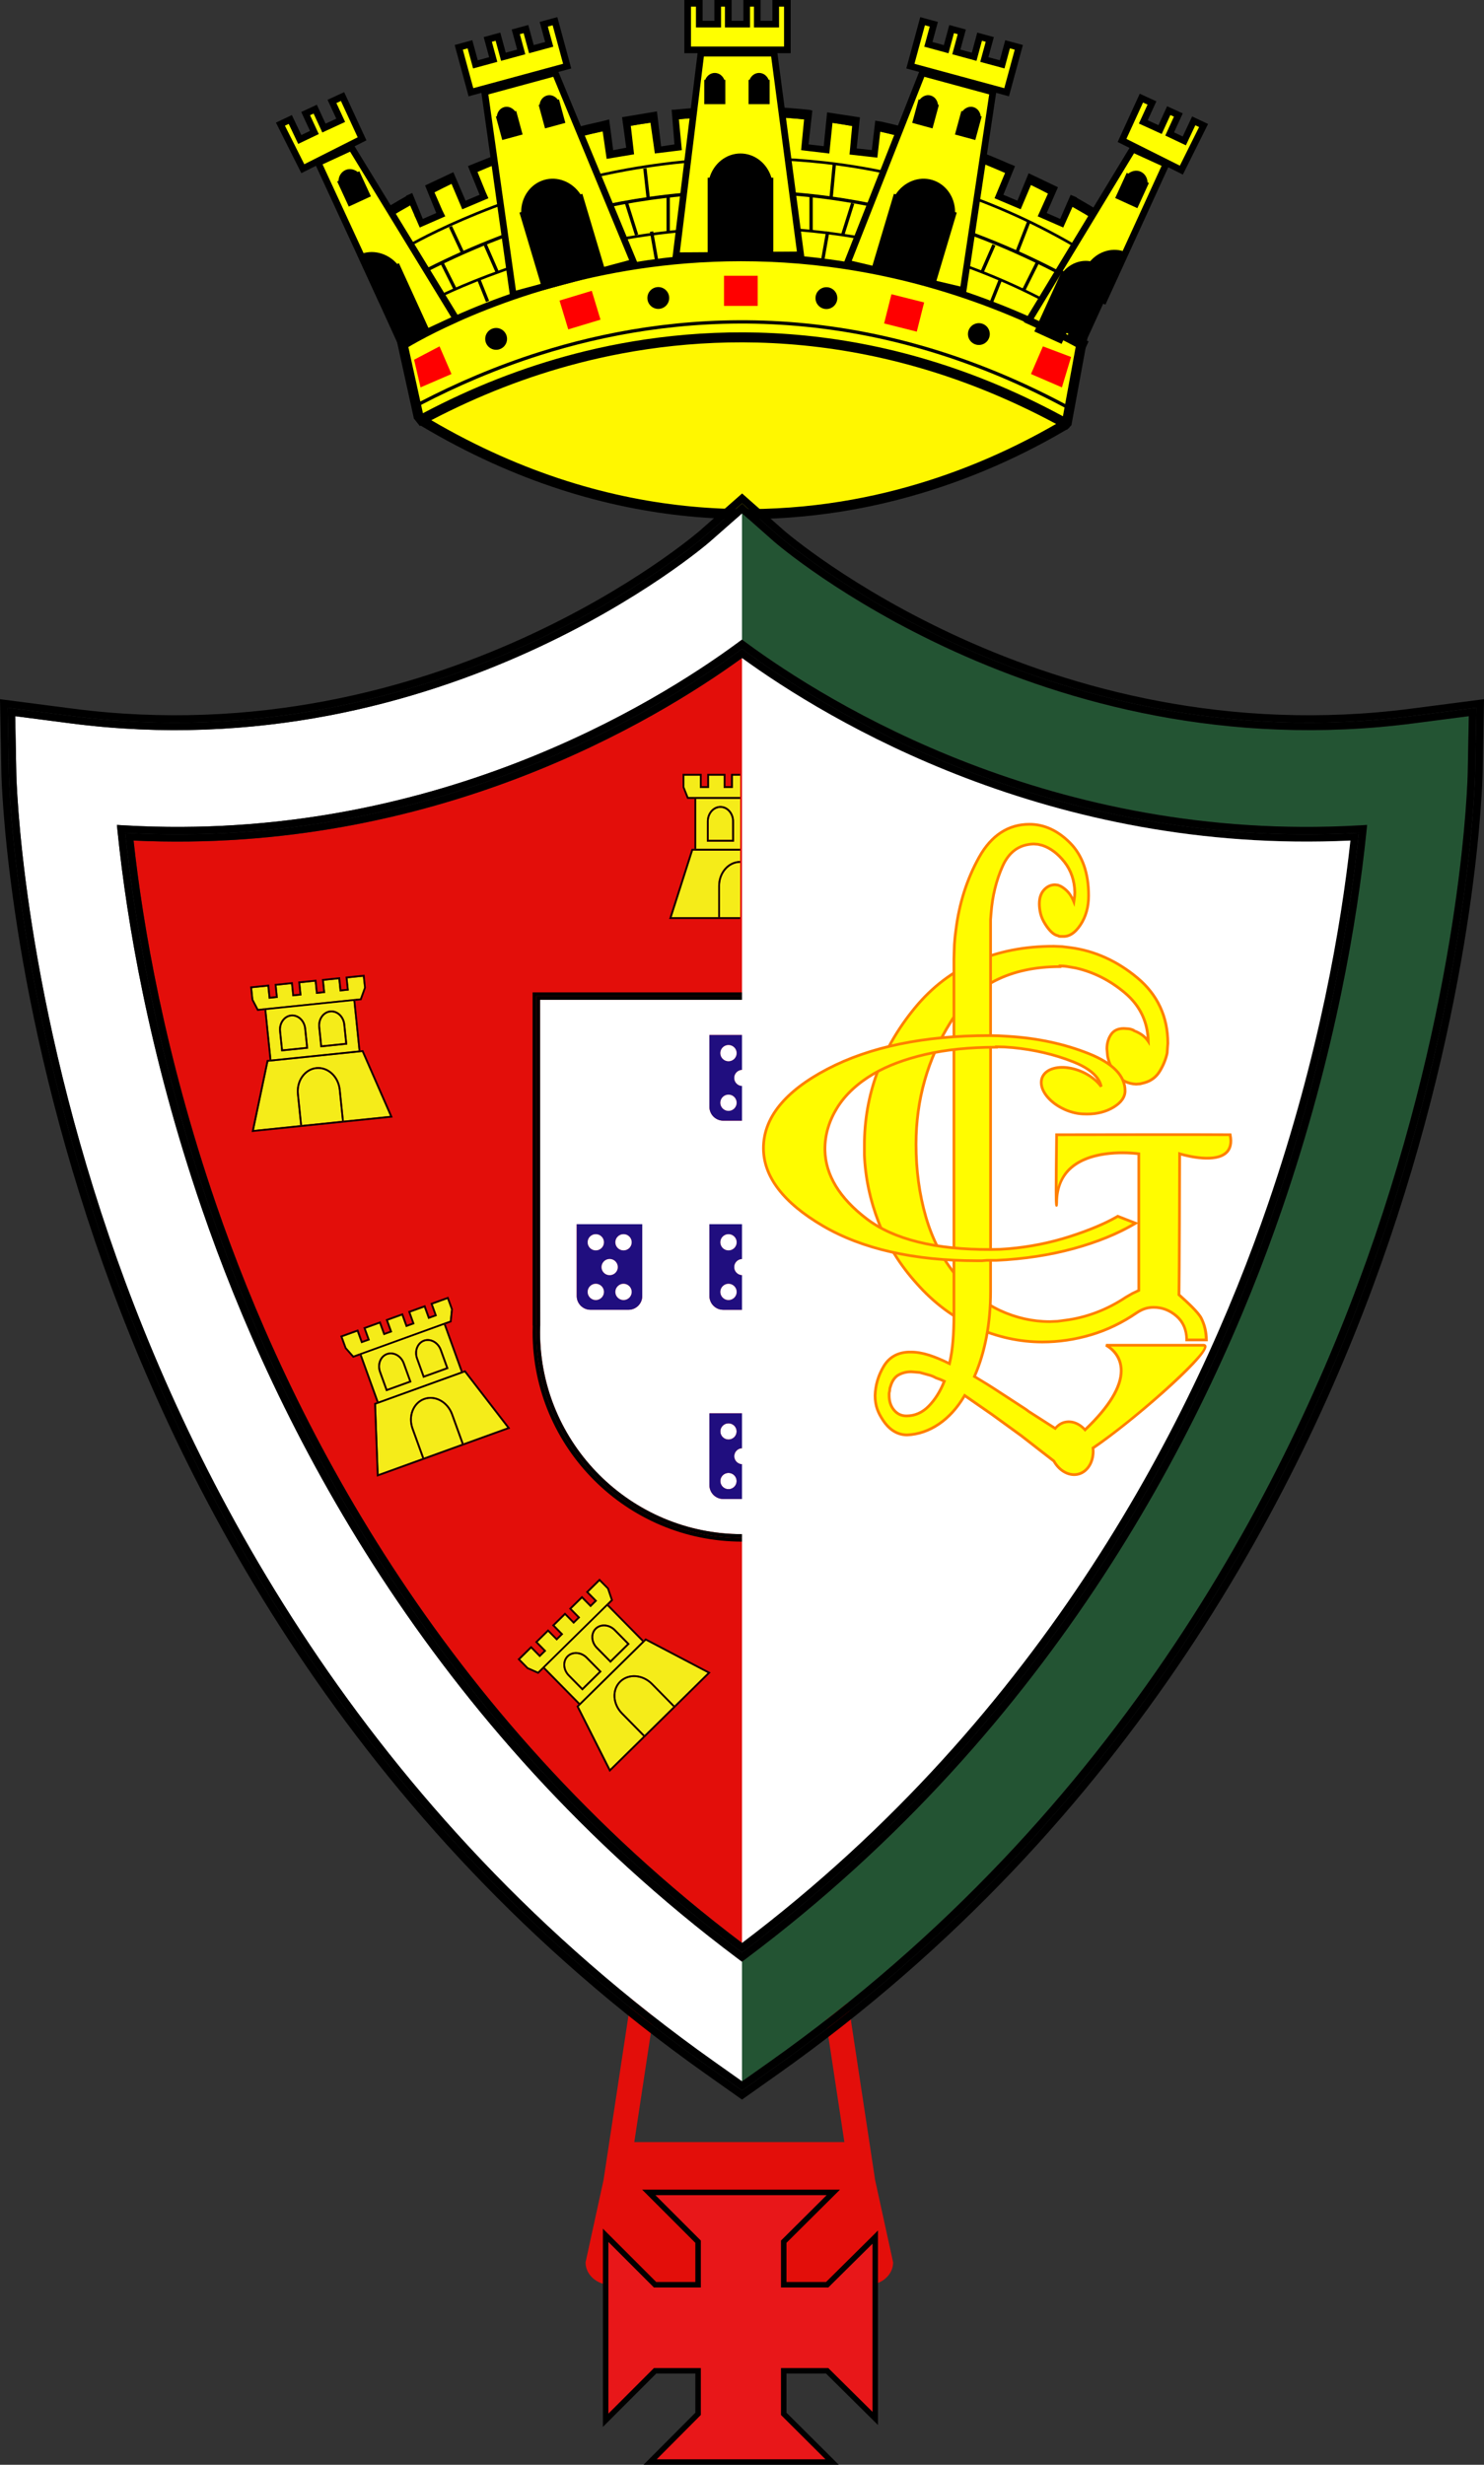 <?xml version="1.0" encoding="utf-8"?>
<!-- Generator: Adobe Illustrator 12.0.0, SVG Export Plug-In . SVG Version: 6.00 Build 51448)  -->
<!DOCTYPE svg PUBLIC "-//W3C//DTD SVG 1.1//EN" "http://www.w3.org/Graphics/SVG/1.1/DTD/svg11.dtd">
<svg  version="1.1" id="Layer_1" xmlns:x="http://ns.adobe.com/Extensibility/1.0/" xmlns:i="http://ns.adobe.com/AdobeIllustrator/10.0/" xmlns:graph="http://ns.adobe.com/Graphs/1.0/"
	 xmlns="http://www.w3.org/2000/svg" xmlns:xlink="http://www.w3.org/1999/xlink" xmlns:a="http://ns.adobe.com/AdobeSVGViewerExtensions/3.0/"
	 width="200" height="332.131" viewBox="0 0 200 332.131" overflow="visible" enable-background="new 0 0 200 332.131"
	 xml:space="preserve">
<rect x="0" y="0" width="200" height="332.131" fill="#333333" stroke="none"/>
<g>
	<path d="M91.157,17.31l0.046,0.446c5.479-0.58,11.357-0.659,17.556,0.006l0.046-0.449C102.573,16.646,96.665,16.726,91.157,17.31
		L91.157,17.31z"/>
	<path d="M117.919,19.271c5.585,1.235,11.371,3.101,17.322,5.762l0.167-0.419c-5.983-2.676-11.803-4.55-17.422-5.791L117.919,19.271
		L117.919,19.271z"/>
	<path d="M84.794,18.23l0.067,0.443c1.142-0.208,2.303-0.396,3.485-0.562L88.3,17.665C87.11,17.831,85.941,18.021,84.794,18.23
		L84.794,18.23z"/>
	<path d="M111.66,17.675l-0.046,0.45c1.152,0.164,2.313,0.349,3.482,0.567l0.071-0.447C113.988,18.025,112.82,17.84,111.66,17.675
		L111.66,17.675z"/>
	<path d="M144.493,56.771L144.493,56.771v0.002l-0.096,0.524l-0.238,0.246l-0.032,0.079l-0.195,0.158l-0.138,0.139l-0.05-0.028
		c-7.118,4.203-14.736,7.378-22.646,9.431c-15.175,3.941-38.653,5.399-64.401-9.969l-0.112,0.06l-0.277-0.35l-0.571-0.72
		l0.027-0.015l-5.925-26.919l0.393-0.252c1.406-0.906,3.033-1.895,4.857-2.915l0.564,1.231c-1.59,0.893-3.033,1.761-4.3,2.567
		c0.023,0.105,0.119,0.543,0.271,1.229c1.449-0.895,2.968-1.785,4.552-2.659l0.188,0.407c-1.617,0.893-3.164,1.803-4.637,2.715
		c0.339,1.54,0.875,3.976,1.479,6.717c5.581-3.156,12.108-6.2,19.438-8.528c18.004-5.712,44.488-8.173,73.836,8.626
		c0.514-2.791,0.969-5.269,1.257-6.839c-1.414-0.881-2.82-1.714-4.224-2.501l0.188-0.41c1.367,0.77,2.742,1.581,4.124,2.437
		c0.13-0.707,0.212-1.156,0.233-1.262c-1.29-0.799-2.572-1.559-3.851-2.281l0.567-1.23c1.453,0.82,2.915,1.687,4.384,2.606
		l0.387,0.243L144.493,56.771L144.493,56.771z"/>
	<path d="M58.717,27.252l0.187,0.408c1.023-0.528,2.076-1.048,3.146-1.555l-0.167-0.417C60.806,26.199,59.748,26.72,58.717,27.252
		L58.717,27.252z"/>
	<path d="M72.641,21.353c-2.836,0.945-5.549,2.005-8.137,3.14l0.167,0.417c2.579-1.131,5.284-2.189,8.112-3.131
		c2.875-0.96,5.968-1.83,9.254-2.543l-0.067-0.444C78.656,19.51,75.539,20.387,72.641,21.353L72.641,21.353z"/>
	<path fill="#FFFF00" d="M117.987,19.561c5.619,1.241,11.438,3.446,17.422,6.123l0.456-2.206c-6.085-2.72-12.007-4.602-17.693-5.839
		L117.987,19.561L117.987,19.561z"/>
	<path d="M137.853,26.25c1.039,0.5,2.081,1.027,3.127,1.578l0.188-0.408c-1.053-0.554-2.103-1.085-3.148-1.588L137.853,26.25
		L137.853,26.25z"/>
	<path fill="#FFFF00" d="M148.059,29.971c-1.29-0.799-2.572-1.559-3.851-2.281l-1.459,2.316c0.105,0.059,0.215,0.107,0.324,0.158
		l-0.03,0.068l-2.617-1.201l0.554-1.203c-0.023-0.013-0.047-0.024-0.071-0.037l0.771-1.482c-1.073-0.566-2.14-1.103-3.2-1.616
		l-0.892,2.036c0.021,0.011,0.041,0.019,0.063,0.028l-0.364,0.904l-2.67-1.072l0.626-1.555c-5.951-2.662-11.737-4.527-17.322-5.762
		l-0.287,1.854l-2.842-0.439l0.11-0.729c0.089,0.025,0.178,0.056,0.267,0.072l0.182-2.958c-1.201-0.22-2.387-0.41-3.564-0.575
		l-0.1,1.641c-0.025-0.003-0.048-0.007-0.071-0.011l-0.221,2.103l-2.862-0.3l0.079-0.75c0.067,0.007,0.131,0.014,0.195,0.021
		l0.124-3.057c-6.408-0.68-12.417-0.587-17.898-0.021l0.126,2.096c0.03-0.002,0.062-0.004,0.094-0.008l0.18,1.719l-2.86,0.3
		l-0.224-2.116c-0.032,0.003-0.063,0.01-0.097,0.014l-0.076-1.666c-1.22,0.167-2.409,0.355-3.567,0.564l0.187,2.015
		c0.04-0.008,0.082-0.007,0.124-0.013l0.255,1.659l-2.843,0.439l-0.085-0.558c0.142-0.025,0.286-0.05,0.427-0.08l-0.889-2.914
		c-1.344,0.286-2.643,0.591-3.888,0.915c-5.141,1.335-9.786,3.027-13.868,4.813l0.928,1.489c-0.093,0.04-0.19,0.079-0.283,0.12
		l0.675,1.679l-2.67,1.072l-0.143-0.353c0.038-0.016,0.074-0.025,0.11-0.042l-1.238-2.766c-1.123,0.534-2.197,1.069-3.219,1.602
		l0.967,1.433c-0.083,0.042-0.168,0.083-0.25,0.126l0.63,1.371l-2.615,1.201l-0.557-1.215c-0.147,0.083-0.292,0.165-0.439,0.246
		l-0.271-1.79c-2.898,1.627-3.303,1.933-4.3,2.567c0.023,0.105,0.119,1.604,0.271,2.289c0.069-0.043,0.138-0.079,0.206-0.118
		c0.34,1.543,0.83,3.763,1.375,6.238c5.581-3.156,12.108-6.2,19.438-8.528c18.004-5.712,44.488-8.173,73.836,8.626
		c0.514-2.791,0.969-5.269,1.257-6.839c-0.119-0.075-0.24-0.146-0.36-0.22C147.576,30.824,148.04,30.063,148.059,29.971
		L148.059,29.971z"/>
	<path fill="#FFF700" d="M77.894,48.951c15.21-3.95,38.66-5.677,64.438,8.174c-6.805,3.933-14.048,6.942-21.572,8.895
		c-14.78,3.839-37.577,5.269-62.637-9.397C64.459,53.312,71.097,50.716,77.894,48.951L77.894,48.951z"/>
	<path fill="#FFFF00" d="M72.779,47.872c-5.887,1.868-11.254,4.203-16.027,6.686c0.144,0.659,0.233,1.063,0.247,1.126
		c6.574-3.485,13.483-6.197,20.556-8.033c15.5-4.026,39.425-5.781,65.696,8.442c0.028-0.156,0.104-0.568,0.217-1.179
		C115.369,39.897,90.121,42.368,72.779,47.872L72.779,47.872z"/>
	<path fill="#FFFF00" d="M72.779,38.86c-6.629,2.104-12.599,4.8-17.804,7.631c0.689,3.132,1.309,5.945,1.677,7.615
		c4.768-2.474,10.122-4.798,15.991-6.661c17.404-5.523,42.729-8.007,70.91,7.005c0.317-1.722,0.842-4.568,1.422-7.728
		C116.272,30.8,90.431,33.259,72.779,38.86L72.779,38.86z"/>
	<path fill="#FFFF00" d="M72.779,30.349c-7.349,2.333-13.89,5.391-19.474,8.557c0.507,2.302,1.056,4.791,1.57,7.129
		c5.202-2.82,11.159-5.504,17.769-7.602c17.713-5.621,43.632-8.093,72.418,7.826c0.438-2.379,0.901-4.907,1.332-7.247
		C117.125,22.209,90.72,24.655,72.779,30.349L72.779,30.349z"/>
	<polygon fill="#FFF700" points="143.05,30.226 144.703,26.429 143.05,30.226 	"/>
	<polygon fill="#FFF700" points="140.03,28.741 143.472,30.246 140.03,28.741 	"/>
	<polygon fill="#FFF700" points="140.454,28.995 142.169,25.052 140.454,28.995 	"/>
	<polygon fill="#FFF700" points="137.275,27.834 139.038,23.515 137.275,27.834 	"/>
	<polygon fill="#FFF700" points="134.208,26.301 137.73,27.791 134.208,26.301 	"/>
	<polygon fill="#FFF700" points="134.635,26.499 136.38,22.215 134.635,26.499 	"/>
	<polygon fill="#FFF700" points="117.891,20.803 118.339,16.158 117.891,20.803 	"/>
	<polygon fill="#FFF700" points="114.665,20.364 118.465,20.779 114.665,20.364 	"/>
	<polygon fill="#FFF700" points="114.979,20.281 115.42,15.676 114.979,20.281 	"/>
	<polygon fill="#FFF700" points="111.395,20.43 111.878,15.085 111.395,20.43 	"/>
	<polygon fill="#FFF700" points="108.017,19.791 111.822,20.241 108.017,19.791 	"/>
	<polygon fill="#FFF700" points="108.483,19.862 108.924,14.856 108.483,19.862 	"/>
	<polygon fill="#FFF700" points="56.81,30.226 55.157,26.429 56.81,30.226 	"/>
	<polygon fill="#FFF700" points="59.83,28.741 56.389,30.246 59.83,28.741 	"/>
	<polygon fill="#FFF700" points="59.408,28.995 57.691,25.052 59.408,28.995 	"/>
	<polygon fill="#FFF700" points="62.585,27.834 60.822,23.515 62.585,27.834 	"/>
	<polygon fill="#FFF700" points="65.651,26.301 62.129,27.791 65.651,26.301 	"/>
	<polygon fill="#FFF700" points="65.225,26.499 63.48,22.215 65.225,26.499 	"/>
	<polygon fill="#FFF700" points="81.97,20.803 81.521,16.158 81.97,20.803 	"/>
	<polygon fill="#FFF700" points="85.198,20.364 81.395,20.779 85.198,20.364 	"/>
	<polygon fill="#FFF700" points="84.881,20.281 84.441,15.676 84.881,20.281 	"/>
	<polygon fill="#FFF700" points="88.465,20.43 87.982,15.085 88.465,20.43 	"/>
	<polygon fill="#FFF700" points="91.843,19.791 88.039,20.241 91.843,19.791 	"/>
	<polygon fill="#FFF700" points="91.376,19.862 90.938,14.856 91.376,19.862 	"/>
	<path d="M145.114,26.607l-1.821,4.049l-3.44-1.506l1.382-3.071c-0.765-0.398-1.525-0.784-2.287-1.155l-1.389,3.279l-3.524-1.49
		l1.42-3.413c-5.777-2.548-11.403-4.344-16.819-5.555l-0.394,3.496l-3.751-0.42l0.354-3.838c-0.89-0.157-1.773-0.299-2.648-0.426
		l-0.428,4.129l-3.803-0.451l0.4-4.146c-6.019-0.599-11.678-0.519-16.872-0.012l0.401,4.158l-3.639,0.446l-0.594-4.146
		c-0.898,0.128-1.782,0.269-2.648,0.419l0.442,3.838l-3.697,0.616l-0.54-3.71c-1.142,0.251-2.258,0.512-3.326,0.79
		c-5.007,1.3-9.54,2.938-13.543,4.675l1.111,2.731l0.364,0.82l-3.522,1.49l-1.453-3.435c-0.791,0.382-1.557,0.763-2.296,1.145
		l1.059,2.433l0.397,0.805l-3.441,1.506l-1.855-4.264L55.553,26l1.429,3.499l1.811-0.792l-1.504-3.713l3.808-1.793l1.65,3.844
		l1.89-0.8l-1.571-3.86c0,0,9.294-3.846,14.49-5.195c1.134-0.294,2.318-0.573,3.535-0.836l1.006-0.263l0.542,4.145l1.754-0.336
		l-0.559-4.106l4.703-0.784l0.561,4.722l1.795-0.277l-0.376-4.669l0.375-0.001c5.568-0.576,11.672-0.673,18.18,0.015l0.409,0.098
		l-0.51,4.557l2.042,0.243l0.457-4.557l4.423,0.672L115.456,20l2.04,0.222l0.466-3.964l0.805,0.13
		c5.537,1.226,11.291,3.055,17.198,5.66v-0.002l0.83,0.338l-1.572,3.86l1.893,0.8l1.51-3.698l3.956,1.884l-1.514,3.476l1.811,0.792
		l1.414-3.249L145.114,26.607L145.114,26.607z"/>
	<path d="M153.169,23.709c0.501,0.219,0.763,0.762,0.678,1.307l0.046,0.021l-1.128,2.599l-2.189-0.952l1.126-2.597l0.048,0.021
		C152.089,23.672,152.664,23.491,153.169,23.709L153.169,23.709z"/>
	<path d="M151.719,23.85c-0.061-0.027-0.135-0.058-0.135-0.058l-1.304,3.009l2.602,1.129l1.306-3.009c0,0-0.053-0.023-0.106-0.047
		c0-0.02,0.004-0.041,0.004-0.062c0-0.569-0.318-1.085-0.829-1.308l0,0C152.734,23.278,152.137,23.436,151.719,23.85L151.719,23.85z
		 M151.926,24.245c0.284-0.365,0.759-0.5,1.152-0.33c0.345,0.149,0.561,0.503,0.561,0.896c0,0.055-0.006,0.113-0.015,0.17
		l-0.028,0.172l0.002,0.001c-0.138,0.32-0.81,1.868-0.948,2.187c-0.303-0.131-1.477-0.642-1.78-0.772
		c0.139-0.318,0.809-1.868,0.948-2.186h0.001L151.926,24.245L151.926,24.245z"/>
	<path d="M83.029,32.151c-15.743,2.934-26.295,8.846-26.4,8.906l0.177,0.312c0.104-0.059,10.614-5.946,26.302-8.867
		c14.471-2.694,36.436-3.343,58.896,8.869l0.173-0.314C119.618,28.792,97.561,29.444,83.029,32.151L83.029,32.151z"/>
	<path d="M82.81,23.007C65.914,26.371,54.53,33.227,54.417,33.295l0.187,0.307c0.113-0.069,11.451-6.897,28.29-10.246
		c15.532-3.091,39.055-3.771,62.912,10.544l0.187-0.306C122.03,19.216,98.406,19.901,82.81,23.007L82.81,23.007z"/>
	<polygon fill="#FFFF00" points="91.112,34.457 107.911,34.345 104.321,7.167 94.466,7.167 91.112,34.457 	"/>
	<path d="M104.321,6.719H94.069l-3.465,28.189l17.818-0.119l-3.708-28.07H104.321L104.321,6.719z M103.928,7.615
		c0.098,0.742,3.346,25.329,3.472,26.285c-0.925,0.006-14.853,0.099-15.78,0.106c0.116-0.962,3.15-25.642,3.242-26.391
		C95.561,7.615,103.234,7.615,103.928,7.615L103.928,7.615z"/>
	<polygon fill="#FFFF00" points="104.545,0.447 104.545,3.251 102.057,3.251 102.057,0.447 100.636,0.447 100.636,3.251 
		98.149,3.251 98.149,0.447 96.729,0.447 96.729,3.251 94.24,3.251 94.24,0.447 92.674,0.447 92.674,6.719 106.112,6.719 
		106.112,0.447 104.545,0.447 	"/>
	<path d="M106.112,0h-2.015c0,0,0,2.171,0,2.804c-0.47,0-1.121,0-1.592,0c0-0.633,0-2.804,0-2.804h-2.317c0,0,0,2.171,0,2.804
		c-0.471,0-1.122,0-1.591,0c0-0.633,0-2.804,0-2.804H96.28c0,0,0,2.171,0,2.804c-0.47,0-1.121,0-1.59,0c0-0.633,0-2.804,0-2.804
		h-2.464v7.167h14.337V0H106.112L106.112,0z M105.664,0.896c0,0.713,0,4.662,0,5.375c-0.807,0-11.733,0-12.542,0
		c0-0.713,0-4.662,0-5.375c0.275,0,0.397,0,0.672,0c0,0.632,0,2.804,0,2.804h3.382c0,0,0-2.172,0-2.804c0.227,0,0.298,0,0.524,0
		c0,0.632,0,2.804,0,2.804h3.383c0,0,0-2.172,0-2.804c0.229,0,0.299,0,0.527,0c0,0.632,0,2.804,0,2.804h3.383c0,0,0-2.172,0-2.804
		C105.267,0.896,105.39,0.896,105.664,0.896L105.664,0.896z"/>
	<path d="M103.809,24.17c-0.484-1.879-2.09-3.266-4.015-3.266s-3.531,1.387-4.015,3.266h-0.184v9.95h8.395v-9.95H103.809
		L103.809,24.17z"/>
	<path d="M95.622,23.946c-0.007,0-0.249,0-0.249,0v10.398h8.844V23.946c0,0-0.244,0-0.249,0c-0.574-1.928-2.261-3.265-4.173-3.265
		C97.881,20.682,96.195,22.018,95.622,23.946L95.622,23.946z"/>
	<path d="M97.473,10.98c-0.137-0.534-0.594-0.929-1.141-0.929c-0.549,0-1.004,0.395-1.143,0.929h-0.052v2.832h2.388V10.98H97.473
		L97.473,10.98z"/>
	<path d="M95.046,10.756c-0.063,0-0.133,0-0.133,0v3.28h2.836v-3.28c0,0-0.067,0-0.132,0c-0.215-0.549-0.711-0.928-1.285-0.928
		S95.262,10.207,95.046,10.756L95.046,10.756z M95.363,11.205l0.044-0.168c0.117-0.448,0.496-0.761,0.925-0.761
		c0.429,0,0.81,0.313,0.925,0.761l0.043,0.168h0.002c0,0.348,0,2.037,0,2.384c-0.33,0-1.611,0-1.94,0
		C95.362,13.241,95.362,11.552,95.363,11.205L95.363,11.205L95.363,11.205z"/>
	<path d="M103.446,10.98c-0.139-0.534-0.594-0.929-1.142-0.929c-0.546,0-1.005,0.395-1.142,0.929h-0.053v2.832h2.39V10.98H103.446
		L103.446,10.98z"/>
	<path d="M101.02,10.756c-0.065,0-0.135,0-0.135,0v3.28h2.838v-3.28c0,0-0.069,0-0.133,0c-0.216-0.549-0.712-0.928-1.286-0.928
		S101.235,10.207,101.02,10.756L101.02,10.756z M101.334,11.205l0.045-0.168c0.115-0.448,0.496-0.761,0.925-0.761
		c0.431,0,0.81,0.313,0.927,0.761l0.042,0.168h0.002c0,0.348,0,2.037,0,2.384c-0.33,0-1.611,0-1.94,0
		C101.334,13.241,101.334,11.552,101.334,11.205L101.334,11.205L101.334,11.205z"/>
	<polygon fill="#FFFF00" points="114.182,35.464 129.804,39.154 133.817,12.393 124.306,9.812 114.182,35.464 	"/>
	<path d="M123.888,9.648l-10.313,26.133l16.597,3.921l4.146-27.637l-10.284-2.791L123.888,9.648L123.888,9.648z M124.575,10.349
		c0.682,0.186,8.062,2.188,8.739,2.372c-0.112,0.751-3.744,24.971-3.882,25.886c-0.86-0.204-13.729-3.245-14.644-3.46
		C115.148,34.233,124.294,11.06,124.575,10.349L124.575,10.349z"/>
	<polygon fill="#FFFF00" points="135.793,5.967 135.058,8.674 132.658,8.022 133.392,5.315 132.021,4.944 131.286,7.649 
		128.884,6.999 129.62,4.292 128.248,3.919 127.515,6.625 125.114,5.976 125.848,3.269 124.336,2.858 122.693,8.909 135.664,12.43 
		137.307,6.377 135.793,5.967 	"/>
	<path d="M123.905,2.74l-1.761,6.485l13.834,3.755l1.879-6.917l-2.381-0.646c0,0-0.566,2.096-0.732,2.706
		c-0.453-0.123-1.083-0.292-1.537-0.415C133.375,7.097,133.942,5,133.942,5l-2.236-0.606c0,0-0.569,2.095-0.732,2.707
		c-0.455-0.123-1.083-0.293-1.539-0.417c0.167-0.611,0.735-2.706,0.735-2.706l-2.234-0.606c0,0-0.571,2.095-0.734,2.705
		c-0.454-0.123-1.082-0.293-1.535-0.416c0.165-0.61,0.734-2.706,0.734-2.706l-2.38-0.645L123.905,2.74L123.905,2.74z M124.652,3.407
		c0.263,0.072,0.384,0.105,0.647,0.176c-0.166,0.61-0.735,2.708-0.735,2.708l3.266,0.886c0,0,0.569-2.096,0.735-2.707
		c0.219,0.059,0.288,0.078,0.507,0.137c-0.166,0.611-0.734,2.706-0.734,2.706l3.266,0.888c0,0,0.567-2.097,0.732-2.708
		c0.219,0.061,0.288,0.079,0.509,0.138c-0.167,0.611-0.736,2.706-0.736,2.706l3.266,0.886c0,0,0.569-2.095,0.732-2.705
		c0.267,0.071,0.387,0.103,0.651,0.175c-0.187,0.688-1.222,4.5-1.409,5.188c-0.78-0.211-11.326-3.073-12.107-3.284
		C123.429,7.907,124.463,4.095,124.652,3.407L124.652,3.407z"/>
	<path d="M126.209,14.28c0.007-0.552-0.329-1.052-0.859-1.195c-0.529-0.144-1.072,0.118-1.345,0.598l-0.051-0.014l-0.74,2.733
		l2.305,0.625l0.742-2.733L126.209,14.28L126.209,14.28z"/>
	<path d="M123.946,13.434c-0.064-0.017-0.146-0.041-0.146-0.041l-0.86,3.165l2.737,0.744l0.857-3.166c0,0-0.064-0.017-0.125-0.034
		c-0.063-0.587-0.444-1.084-0.999-1.234C124.86,12.72,124.299,12.967,123.946,13.434L123.946,13.434z M124.2,13.793
		c0.229-0.402,0.68-0.604,1.092-0.493c0.411,0.111,0.694,0.506,0.694,0.963c0,0.004-0.002,0.187-0.002,0.187h0.002
		c-0.093,0.335-0.534,1.966-0.626,2.302c-0.317-0.087-1.554-0.421-1.872-0.509c0.091-0.334,0.532-1.964,0.625-2.301l0.002,0.001
		L124.2,13.793L124.2,13.793z"/>
	<path d="M131.974,15.845c0.006-0.552-0.331-1.053-0.859-1.196c-0.527-0.143-1.07,0.119-1.346,0.599l-0.05-0.015l-0.742,2.733
		l2.306,0.627l0.741-2.732L131.974,15.845L131.974,15.845z"/>
	<path d="M129.71,14.997c-0.064-0.016-0.148-0.04-0.148-0.04l-0.86,3.167l2.739,0.743l0.859-3.166c0,0-0.066-0.018-0.129-0.034
		c-0.062-0.587-0.444-1.085-0.997-1.235C130.626,14.284,130.062,14.532,129.71,14.997L129.71,14.997z M129.964,15.358
		c0.229-0.402,0.678-0.605,1.092-0.493c0.411,0.11,0.696,0.507,0.696,0.964c0,0.003-0.002,0.187-0.002,0.187l0.002,0.001
		c-0.093,0.335-0.534,1.964-0.627,2.301c-0.318-0.087-1.556-0.423-1.872-0.51c0.09-0.335,0.533-1.962,0.622-2.3l0.002,0.001
		L129.964,15.358L129.964,15.358z"/>
	<polygon fill="#FFFF00" points="85.399,35.352 69.161,39.72 65.314,12.393 74.826,9.812 85.399,35.352 	"/>
	<path d="M74.708,9.381l-9.893,2.684l3.973,28.219l17.221-4.631L75.088,9.276L74.708,9.381L74.708,9.381z M74.563,10.348
		c0.288,0.694,9.856,23.81,10.228,24.704c-0.898,0.241-14.366,3.864-15.257,4.103c-0.134-0.951-3.615-25.687-3.72-26.433
		C66.487,12.54,73.891,10.53,74.563,10.348L74.563,10.348z"/>
	<polygon fill="#FFFF00" points="63.339,5.967 64.073,8.674 66.474,8.022 65.739,5.315 67.109,4.944 67.844,7.649 70.245,6.999 
		69.51,4.292 70.883,3.919 71.616,6.625 74.017,5.976 73.282,3.269 74.795,2.858 76.438,8.909 63.467,12.43 61.826,6.377 
		63.339,5.967 	"/>
	<path d="M74.678,2.425l-1.945,0.528c0,0,0.568,2.096,0.733,2.706c-0.453,0.123-1.082,0.293-1.535,0.416
		c-0.166-0.61-0.733-2.705-0.733-2.705l-2.236,0.606c0,0,0.568,2.095,0.734,2.706c-0.455,0.124-1.083,0.294-1.537,0.417
		c-0.167-0.611-0.735-2.707-0.735-2.707L65.189,5c0,0,0.569,2.097,0.735,2.708C65.471,7.831,64.841,8,64.388,8.123
		c-0.166-0.61-0.733-2.706-0.733-2.706l-2.378,0.646l1.876,6.917l13.836-3.755l-1.878-6.917L74.678,2.425L74.678,2.425z
		 M74.481,3.407c0.186,0.688,1.221,4.5,1.408,5.189c-0.781,0.211-11.326,3.073-12.105,3.284c-0.188-0.688-1.221-4.5-1.408-5.188
		c0.264-0.072,0.383-0.104,0.648-0.175c0.166,0.61,0.735,2.705,0.735,2.705l3.265-0.886c0,0-0.568-2.095-0.734-2.706
		c0.219-0.059,0.288-0.077,0.507-0.138c0.165,0.611,0.734,2.708,0.734,2.708l3.266-0.888c0,0-0.569-2.095-0.734-2.706
		c0.219-0.059,0.287-0.079,0.506-0.137c0.167,0.611,0.735,2.707,0.735,2.707l3.264-0.886c0,0-0.568-2.097-0.734-2.708
		C74.097,3.512,74.216,3.479,74.481,3.407L74.481,3.407z"/>
	<path d="M72.921,14.28c-0.006-0.552,0.331-1.052,0.859-1.195c0.529-0.144,1.072,0.118,1.345,0.598l0.051-0.014l0.742,2.733
		l-2.306,0.625l-0.741-2.733L72.921,14.28L72.921,14.28z"/>
	<path d="M73.722,12.869c-0.555,0.15-0.936,0.647-1,1.234c-0.061,0.017-0.126,0.034-0.126,0.034l0.858,3.166l2.738-0.744
		l-0.859-3.165c0,0-0.084,0.024-0.149,0.041C74.833,12.967,74.27,12.72,73.722,12.869L73.722,12.869z M73.148,14.451
		c0,0-0.003-0.182-0.003-0.187c0-0.457,0.284-0.852,0.695-0.963c0.413-0.112,0.863,0.091,1.091,0.493l0.086,0.15l0.002-0.001
		c0.091,0.336,0.533,1.966,0.624,2.301c-0.318,0.087-1.554,0.422-1.872,0.509c-0.092-0.336-0.534-1.966-0.625-2.302H73.148
		L73.148,14.451z"/>
	<path d="M67.156,15.845c-0.006-0.552,0.331-1.053,0.859-1.196c0.529-0.143,1.072,0.119,1.345,0.599l0.051-0.015l0.742,2.733
		l-2.306,0.627l-0.742-2.732L67.156,15.845L67.156,15.845z"/>
	<path d="M67.958,14.432c-0.554,0.15-0.935,0.648-1,1.235c-0.062,0.016-0.127,0.034-0.127,0.034l0.859,3.166l2.739-0.743
		l-0.859-3.167c0,0-0.084,0.024-0.148,0.04C69.067,14.532,68.505,14.284,67.958,14.432L67.958,14.432z M67.383,16.016
		c0,0-0.002-0.183-0.002-0.187c0-0.458,0.283-0.854,0.694-0.964c0.414-0.113,0.862,0.091,1.092,0.493l0.087,0.151l0.001-0.001
		c0.091,0.338,0.533,1.964,0.623,2.3c-0.318,0.086-1.554,0.422-1.873,0.51c-0.092-0.336-0.534-1.966-0.625-2.301L67.383,16.016
		L67.383,16.016z"/>
	<path d="M46.731,23.328c-0.496,0.229-0.745,0.779-0.646,1.322l-0.049,0.021l1.188,2.571l2.169-1.002l-1.187-2.57l-0.048,0.023
		C47.809,23.265,47.229,23.097,46.731,23.328L46.731,23.328z"/>
	<path d="M46.638,23.124L46.638,23.124c-0.494,0.229-0.798,0.736-0.798,1.292c0,0.032,0.006,0.065,0.009,0.096
		c-0.055,0.025-0.109,0.05-0.109,0.05l1.375,2.979l2.576-1.19l-1.374-2.978c0,0-0.072,0.034-0.131,0.061
		C47.758,23.03,47.157,22.885,46.638,23.124L46.638,23.124z M47.986,23.834l0.109,0.133l0.001-0.001
		c0.146,0.315,0.855,1.849,1,2.165c-0.299,0.139-1.464,0.675-1.763,0.814c-0.145-0.316-0.852-1.846-0.999-2.163h0.002l-0.031-0.172
		c-0.011-0.066-0.018-0.13-0.018-0.195c0-0.383,0.206-0.73,0.538-0.885C47.215,23.352,47.692,23.476,47.986,23.834L47.986,23.834z"
		/>
	<path fill="#FFFF00" d="M47.354,19.863l-4.474,2.066l8.451,18.302c0.838-0.388,1.818-0.105,2.407,0.616l0.08-0.036l2.003,4.336
		l-1.83,0.846l0.155,0.339l7.322-3.379L47.354,19.863L47.354,19.863z M49.394,26.24l-2.169,1.002l-1.188-2.571l0.049-0.021
		c-0.099-0.543,0.15-1.093,0.646-1.322c0.499-0.23,1.078-0.063,1.428,0.365l0.048-0.023L49.394,26.24L49.394,26.24z"/>
	<path d="M47.166,19.456l-4.88,2.253l8.827,19.116l0.405-0.187c0.629-0.291,1.399-0.088,1.873,0.492c0,0,0.144,0.176,0.188,0.23
		c0.253,0.547,1.367,2.962,1.646,3.568c-0.492,0.229-1.829,0.846-1.829,0.846l0.532,1.152l8.185-3.778L47.528,19.289L47.166,19.456
		L47.166,19.456z M47.18,20.437c0.396,0.647,13.145,21.505,13.643,22.319c-0.542,0.25-2.663,1.23-4.626,2.136
		c-0.062-0.131-2.159-4.674-2.159-4.674s-0.105,0.047-0.208,0.094c-0.625-0.582-1.469-0.822-2.259-0.63
		c-0.314-0.68-7.745-16.771-8.097-17.534C44.087,21.864,46.628,20.691,47.18,20.437L47.18,20.437z"/>
	<path d="M46.545,22.92c-0.561,0.26-0.905,0.826-0.923,1.448c-0.088,0.041-0.18,0.082-0.18,0.082l1.564,3.387l2.982-1.377
		l-1.562-3.384c0,0-0.108,0.05-0.215,0.099C47.726,22.796,47.097,22.665,46.545,22.92L46.545,22.92z M46.525,24.57
		c-0.009-0.053-0.013-0.103-0.013-0.155c0-0.297,0.154-0.564,0.407-0.682c0.297-0.135,0.665-0.037,0.893,0.243
		c0,0,0.05,0.061,0.098,0.119c0.147,0.323,0.652,1.414,0.889,1.927c-0.414,0.19-0.943,0.436-1.357,0.626
		c-0.237-0.514-0.742-1.607-0.89-1.929C46.54,24.646,46.525,24.57,46.525,24.57L46.525,24.57z"/>
	<polygon fill="#FFFF00" points="48.792,18.705 46.164,13.012 44.74,13.668 45.916,16.214 43.657,17.257 42.481,14.711 
		41.192,15.307 42.368,17.853 40.398,18.795 39.122,16.102 37.794,16.731 40.811,22.732 48.792,18.705 	"/>
	<path d="M45.977,12.604l-1.831,0.844c0,0,0.911,1.973,1.176,2.547c-0.426,0.197-1.018,0.47-1.444,0.667
		c-0.266-0.574-1.177-2.546-1.177-2.546l-2.103,0.971c0,0,0.916,1.982,1.179,2.552c-0.377,0.18-0.785,0.375-1.166,0.559
		c-0.277-0.587-1.277-2.693-1.277-2.693l-2.145,1.018l3.423,6.813l8.769-4.425l-2.998-6.493L45.977,12.604L45.977,12.604z
		 M45.945,13.606c0.3,0.648,1.97,4.265,2.26,4.894c-0.663,0.334-6.51,3.285-7.196,3.63c-0.325-0.646-2.277-4.531-2.609-5.191
		c0.219-0.104,0.292-0.139,0.509-0.24c0.277,0.583,1.278,2.693,1.278,2.693l2.774-1.326c0,0-0.908-1.966-1.174-2.541
		c0.206-0.094,0.271-0.125,0.477-0.22c0.266,0.574,1.176,2.547,1.176,2.547l3.072-1.419c0,0-0.911-1.971-1.175-2.546
		C45.584,13.771,45.696,13.721,45.945,13.606L45.945,13.606z"/>
	<path fill="#FFFF00" d="M138.63,43.218l7.332,3.353l0.154-0.339l-1.832-0.838l1.986-4.346l0.08,0.038
		c0.587-0.724,1.565-1.009,2.407-0.625l8.385-18.332l-4.482-2.05L138.63,43.218L138.63,43.218z M151.821,23.889l0.046,0.022
		c0.349-0.428,0.929-0.598,1.427-0.371c0.498,0.229,0.751,0.778,0.653,1.321l0.046,0.021l-1.176,2.575l-2.174-0.994L151.821,23.889
		L151.821,23.889z"/>
	<path d="M152.278,19.847l-14.292,23.57l8.196,3.75l0.528-1.154c0,0-1.341-0.614-1.832-0.839c0.277-0.607,1.384-3.027,1.635-3.575
		c0.045-0.056,0.187-0.23,0.187-0.23c0.472-0.582,1.24-0.787,1.871-0.5l0.406,0.187l8.758-19.147l-5.251-2.401L152.278,19.847
		L152.278,19.847z M152.836,20.653c0.552,0.251,3.099,1.416,3.712,1.697c-0.35,0.763-7.721,16.88-8.032,17.562
		c-0.792-0.188-1.635,0.056-2.257,0.64c-0.105-0.047-0.208-0.095-0.208-0.095s-2.083,4.553-2.144,4.684
		c-1.968-0.9-4.091-1.871-4.634-2.12C139.769,42.204,152.444,21.301,152.836,20.653L152.836,20.653z"/>
	<path d="M152.063,23.393c-0.106-0.049-0.216-0.099-0.216-0.099l-1.551,3.39l2.988,1.367l1.553-3.394c0,0-0.093-0.042-0.183-0.083
		c-0.02-0.621-0.365-1.186-0.927-1.442C153.174,22.88,152.546,23.014,152.063,23.393L152.063,23.393z"/>
	<polygon fill="#FFFF00" points="151.216,18.926 153.826,13.223 155.25,13.875 154.083,16.426 156.348,17.46 157.513,14.91 
		158.804,15.5 157.639,18.052 159.612,18.986 160.879,16.288 162.208,16.913 159.213,22.924 151.216,18.926 	"/>
	<path d="M153.418,13.037l-2.789,6.097l8.785,4.394l3.398-6.824l-2.148-1.011c0,0-0.991,2.11-1.267,2.697
		c-0.382-0.181-0.791-0.375-1.167-0.553c0.26-0.57,1.169-2.557,1.169-2.557l-2.107-0.962c0,0-0.904,1.975-1.167,2.55
		c-0.427-0.195-1.02-0.466-1.448-0.662c0.266-0.576,1.167-2.551,1.167-2.551l-2.239-1.024L153.418,13.037L153.418,13.037z
		 M154.046,13.817c0.25,0.114,0.362,0.165,0.611,0.28c-0.263,0.573-1.168,2.55-1.168,2.55l3.078,1.406c0,0,0.902-1.975,1.167-2.55
		c0.206,0.094,0.271,0.124,0.476,0.218c-0.262,0.575-1.162,2.545-1.162,2.545l2.776,1.316c0,0,0.993-2.114,1.271-2.699
		c0.217,0.101,0.29,0.137,0.507,0.239c-0.327,0.662-2.267,4.551-2.59,5.201c-0.687-0.344-6.544-3.272-7.207-3.605
		C152.093,18.089,153.748,14.467,154.046,13.817L154.046,13.817z"/>
	<path d="M81.319,36.163c-16.603,3.357-27.244,10.132-27.351,10.2l0.485,0.754c0.105-0.068,10.632-6.765,27.08-10.083
		c15.167-3.061,38.618-3.793,64.217,10.099l0.425-0.788C120.326,32.317,96.639,33.065,81.319,36.163L81.319,36.163z"/>
	<path d="M128.488,28.743c0.075-1.939-1.068-3.727-2.911-4.276c-1.845-0.551-3.778,0.319-4.781,1.98l-0.176-0.052l-2.845,9.534
		l8.045,2.401l2.846-9.536L128.488,28.743L128.488,28.743z"/>
	<path d="M120.717,26.189c-0.011-0.003-0.247-0.073-0.247-0.073l-2.975,9.963l8.476,2.529l2.973-9.964c0,0-0.227-0.068-0.229-0.069
		c0-0.002,0-0.006,0-0.009c0-2.011-1.245-3.768-3.075-4.316C123.808,23.706,121.816,24.509,120.717,26.189L120.717,26.189z"/>
	<path d="M70.465,28.743c-0.073-1.939,1.069-3.727,2.914-4.276c1.843-0.551,3.778,0.319,4.779,1.98l0.177-0.052l2.843,9.534
		l-8.044,2.401l-2.845-9.536L70.465,28.743L70.465,28.743z"/>
	<path d="M73.313,24.251c-1.833,0.548-3.076,2.305-3.076,4.316c0,0.002,0,0.006,0,0.009c-0.001,0.001-0.227,0.069-0.227,0.069
		l2.973,9.964l8.474-2.529l-2.973-9.963c0,0-0.237,0.07-0.247,0.073C77.136,24.509,75.145,23.706,73.313,24.251L73.313,24.251z
		 M70.694,28.908l-0.005-0.173c-0.002-0.056-0.003-0.112-0.003-0.167c0-1.813,1.114-3.396,2.755-3.886
		c1.691-0.505,3.552,0.27,4.526,1.882l0.089,0.148c0,0,0.082-0.025,0.127-0.038c0.119,0.401,2.597,8.704,2.717,9.106
		c-0.396,0.117-7.221,2.154-7.617,2.271c-0.119-0.399-2.597-8.703-2.717-9.103C70.613,28.933,70.694,28.908,70.694,28.908
		L70.694,28.908z"/>
	<path d="M146.825,35.324l-0.169-0.076l-4.13,9.053l3.818,1.742l5.485-12.023C150.08,33.221,148.043,33.817,146.825,35.324
		L146.825,35.324z"/>
	<path d="M143.347,36.55c-0.005-0.004-0.199-0.092-0.199-0.092l-3.746,8.208l3.668,1.673l4.92-10.785l-0.176-0.082
		C146.303,34.785,144.495,35.237,143.347,36.55L143.347,36.55z"/>
	<path d="M53.484,35.84l0.167-0.076l4.129,9.052l-3.818,1.743l-5.484-12.023C50.228,33.737,52.263,34.333,53.484,35.84L53.484,35.84
		z"/>
	<path d="M48.384,34.332l-0.204,0.093l5.671,12.431l4.227-1.929l-4.316-9.46c0,0-0.224,0.103-0.232,0.106
		C52.208,34.059,50.124,33.538,48.384,34.332L48.384,34.332z"/>
	<polygon points="133.652,40.616 134.849,37.629 133.652,40.616 	"/>
	<polygon points="133.445,40.533 133.862,40.699 135.055,37.712 134.639,37.546 133.445,40.533 	"/>
	<polygon points="132.383,36.585 133.951,33.001 132.383,36.585 	"/>
	<polygon points="132.179,36.494 132.589,36.674 134.159,33.091 133.746,32.911 132.179,36.494 	"/>
	<polygon points="137.983,39.048 139.776,35.464 137.983,39.048 	"/>
	<polygon points="137.782,38.948 138.185,39.149 139.975,35.565 139.575,35.364 137.782,38.948 	"/>
	<polygon points="137.088,33.896 138.655,29.865 137.088,33.896 	"/>
	<polygon points="136.878,33.815 137.298,33.977 138.863,29.946 138.447,29.783 136.878,33.815 	"/>
	<polygon points="110.881,35.017 111.553,31.208 110.881,35.017 	"/>
	<polygon points="110.661,34.977 111.101,35.055 111.774,31.247 111.333,31.169 110.661,34.977 	"/>
	<polygon points="109.314,31.208 109.314,26.504 109.314,31.208 	"/>
	<polygon points="109.088,26.504 109.088,31.208 109.537,31.208 109.537,26.504 109.088,26.504 	"/>
	<polygon points="113.569,31.657 114.914,27.4 113.569,31.657 	"/>
	<polygon points="113.355,31.589 113.784,31.725 115.126,27.468 114.698,27.334 113.355,31.589 	"/>
	<polygon points="112,26.728 112.45,22.025 112,26.728 	"/>
	<polygon points="111.777,26.708 112.224,26.75 112.672,22.046 112.226,22.004 111.777,26.708 	"/>
	<polygon points="65.709,40.616 64.515,37.629 65.709,40.616 	"/>
	<polygon points="64.307,37.712 65.502,40.699 65.918,40.533 64.723,37.546 64.307,37.712 	"/>
	<polygon points="66.979,36.585 65.412,33.001 66.979,36.585 	"/>
	<polygon points="65.206,33.091 66.774,36.674 67.184,36.494 65.617,32.911 65.206,33.091 	"/>
	<polygon points="61.379,39.048 59.588,35.464 61.379,39.048 	"/>
	<polygon points="59.388,35.565 61.179,39.149 61.58,38.948 59.787,35.364 59.388,35.565 	"/>
	<polygon points="62.275,33.896 60.708,30.537 62.275,33.896 	"/>
	<polygon points="60.504,30.631 62.072,33.992 62.479,33.802 60.911,30.441 60.504,30.631 	"/>
	<polygon points="88.483,35.017 87.81,31.208 88.483,35.017 	"/>
	<polygon points="87.59,31.247 88.261,35.055 88.703,34.977 88.03,31.169 87.59,31.247 	"/>
	<polygon points="90.051,31.208 90.051,26.504 90.051,31.208 	"/>
	<polygon points="89.827,26.504 89.827,31.208 90.274,31.208 90.274,26.504 89.827,26.504 	"/>
	<polygon points="85.793,31.657 84.451,27.4 85.793,31.657 	"/>
	<polygon points="84.237,27.468 85.581,31.725 86.008,31.589 84.664,27.334 84.237,27.468 	"/>
	<polygon points="87.362,26.728 86.914,22.697 87.362,26.728 	"/>
	<polygon points="86.692,22.722 87.139,26.753 87.584,26.704 87.137,22.672 86.692,22.722 	"/>
	<polygon fill="#FF0000" points="102.116,41.222 97.575,41.222 97.575,37.162 102.116,37.162 102.116,41.222 	"/>
	<polygon fill="#FF0000" points="123.556,44.692 119.152,43.584 120.142,39.647 124.546,40.755 123.556,44.692 	"/>
	<polygon fill="#FF0000" points="143.115,52.201 138.945,50.4 140.555,46.673 144.352,48.104 143.115,52.201 	"/>
	<polygon fill="#FF0000" points="56.677,52.201 60.846,50.4 59.237,46.673 55.808,48.474 56.677,52.201 	"/>
	<polygon fill="#FF0000" points="76.583,44.386 80.929,43.073 79.753,39.187 75.407,40.501 76.583,44.386 	"/>
	<path d="M133.394,45.017c0,0.812-0.658,1.469-1.472,1.469c-0.811,0-1.471-0.657-1.471-1.469s0.66-1.471,1.471-1.471
		C132.736,43.546,133.394,44.205,133.394,45.017L133.394,45.017z"/>
	<path d="M112.846,40.171c0,0.812-0.66,1.471-1.471,1.471c-0.813,0-1.47-0.659-1.47-1.471c0-0.811,0.656-1.47,1.47-1.47
		C112.186,38.702,112.846,39.36,112.846,40.171L112.846,40.171z"/>
	<path d="M90.188,40.154c0,0.812-0.657,1.471-1.469,1.471c-0.813,0-1.471-0.659-1.471-1.471s0.658-1.471,1.471-1.471
		C89.53,38.683,90.188,39.342,90.188,40.154L90.188,40.154z"/>
	<path d="M68.333,45.666c0,0.812-0.658,1.47-1.47,1.47s-1.47-0.658-1.47-1.47s0.658-1.47,1.47-1.47S68.333,44.854,68.333,45.666
		L68.333,45.666z"/>
	<path fill="#E30E0A" d="M117.939,293.758l-3.951-26.081l-3.294,0.498l3.103,20.475H85.484l3.103-20.475l-3.293-0.498l-3.953,26.081
		l-2.426,11.099c0,1.676,1.546,3.038,3.454,3.038h34.542c1.908,0,3.456-1.362,3.456-3.038L117.939,293.758L117.939,293.758z"/>
	<path fill="#235433" d="M103.77,277.798c47.542-33.655,70.574-79.036,81.527-111.185c11.85-34.785,12.488-61.428,12.512-62.544
		c0,0,0.11-5.815,0.144-7.564c-1.735,0.225-7.502,0.974-7.502,0.974c-50.294,6.518-85.767-24.179-86.119-24.492
		c0,0-3.323-2.938-4.32-3.818c-0.003,0.003-0.008,0.006-0.011,0.01V86.19l0.595,0.438c11.096,8.172,41.346,26.926,82.477,24.602
		l1.176-0.067l-0.123,1.172c-1.19,11.458-4.123,29.534-11.345,50.576c-9.877,28.783-30.417,69.668-72.179,100.979L100,264.344v16.12
		h0.001C100.874,279.847,103.77,277.798,103.77,277.798L103.77,277.798z"/>
	<path fill="#FFFFFF" d="M99.399,263.89c-41.761-31.312-62.301-72.196-72.179-100.979c-7.22-21.042-10.155-39.118-11.344-50.576
		l-0.122-1.172l1.177,0.067c41.128,2.324,71.379-16.43,82.476-24.602L100,86.19V69.179c-1.01,0.889-4.333,3.81-4.333,3.81l0-0.001
		C95.317,73.3,59.845,103.997,9.551,97.479c0,0-5.767-0.749-7.5-0.974c0.033,1.749,0.144,7.563,0.144,7.563
		c0.021,1.117,0.662,27.76,12.51,62.545c10.951,32.145,33.985,77.53,81.531,111.185c0,0,2.894,2.049,3.765,2.666v-16.12
		L99.399,263.89L99.399,263.89z"/>
	<path d="M95.654,278.618c-47.763-33.81-70.901-79.396-81.899-111.68C1.852,131.995,1.212,105.212,1.19,104.088l-0.165-8.727
		l8.656,1.122c49.911,6.471,84.976-23.938,85.326-24.246L100,67.843v-1.336l-0.649,0.572l-5.009,4.406
		c-0.347,0.303-35.169,30.403-84.533,24.004L0,94.217l0.187,9.89c0.022,1.13,0.668,28.075,12.62,63.154
		c11.047,32.429,34.286,78.208,82.268,112.174l4.926,3.488v-1.229L95.654,278.618L95.654,278.618z"/>
	<path d="M190.193,95.49c-49.366,6.398-84.188-23.702-84.534-24.005l-5.643-4.989L100,66.507v1.336l0.014-0.012l4.982,4.406
		c0.349,0.308,35.412,30.717,85.324,24.246l8.656-1.122l-0.167,8.727c-0.02,1.124-0.66,27.907-12.563,62.85
		c-11,32.284-34.137,77.87-81.898,111.68l-4.348,3.075H100v1.229h0.001l4.926-3.488c47.98-33.962,71.221-79.745,82.27-112.174
		c11.948-35.079,12.596-62.023,12.618-63.153L200,94.217L190.193,95.49L190.193,95.49z"/>
	<path d="M9.681,96.483l-8.656-1.122l0.165,8.727c0.022,1.124,0.662,27.907,12.565,62.85c10.999,32.284,34.137,77.87,81.899,111.68
		l4.346,3.075v-1.229c-0.872-0.617-3.765-2.666-3.765-2.666c-47.545-33.655-70.58-79.04-81.531-111.185
		c-11.849-34.785-12.49-61.428-12.51-62.545c0,0-0.111-5.814-0.144-7.563c1.733,0.225,7.5,0.974,7.5,0.974
		c50.294,6.518,85.767-24.179,86.118-24.491l0,0.001c0,0,3.322-2.921,4.333-3.81v-1.336l-4.994,4.394
		C94.657,72.544,59.592,102.954,9.681,96.483L9.681,96.483z"/>
	<path d="M100.011,69.169c0.997,0.88,4.32,3.818,4.32,3.818c0.353,0.313,35.825,31.01,86.119,24.492c0,0,5.767-0.749,7.502-0.974
		c-0.033,1.749-0.144,7.564-0.144,7.564c-0.023,1.116-0.662,27.759-12.512,62.544c-10.953,32.149-33.985,77.53-81.527,111.185
		c0,0-2.896,2.049-3.769,2.666H100v1.229h0.001l4.348-3.075c47.762-33.81,70.898-79.396,81.898-111.68
		c11.902-34.943,12.543-61.726,12.563-62.85l0.167-8.727l-8.656,1.122c-49.912,6.471-84.976-23.938-85.324-24.246l-4.982-4.406
		L100,67.843v1.336C100.003,69.176,100.008,69.172,100.011,69.169L100.011,69.169z"/>
	<path fill="#E30E0A" d="M18.002,113.267c1.25,11.394,4.18,28.781,11.117,48.993c9.736,28.374,29.945,68.608,70.881,99.553V88.671
		C88.414,97.085,58.506,115.17,18.002,113.267L18.002,113.267z"/>
	<path d="M16.931,111.23l-1.177-0.067l0.122,1.172c1.189,11.458,4.124,29.534,11.344,50.576
		c9.878,28.783,30.418,69.668,72.179,100.979l0.601,0.454v-1.254c-41.33-30.99-61.876-71.496-71.83-100.504
		c-7.431-21.653-10.237-40.157-11.297-50.356C58.195,114.567,88.549,95.87,100,87.437V86.19l-0.594,0.438
		C88.31,94.8,58.059,113.554,16.931,111.23L16.931,111.23z"/>
	<path d="M183.127,112.23c-1.059,10.199-3.865,28.703-11.296,50.356C161.877,191.594,141.331,232.1,100,263.09v1.254l0.602-0.454
		c41.762-31.312,62.302-72.196,72.179-100.979c7.222-21.042,10.154-39.118,11.345-50.576l0.123-1.172l-1.176,0.067
		c-41.131,2.324-71.381-16.43-82.477-24.602L100,86.19v1.246C111.452,95.87,141.805,114.567,183.127,112.23L183.127,112.23z"/>
	<path d="M29.119,162.26c-6.937-20.212-9.867-37.6-11.117-48.993C58.506,115.17,88.414,97.085,100,88.671v-1.234
		c-11.451,8.433-41.805,27.13-83.127,24.793c1.06,10.199,3.866,28.703,11.297,50.356c9.954,29.008,30.5,69.514,71.83,100.504v-1.277
		C59.064,230.868,38.855,190.633,29.119,162.26L29.119,162.26z"/>
	<path d="M171.832,162.586c7.431-21.653,10.237-40.157,11.296-50.356c-41.322,2.337-71.676-16.36-83.127-24.793v1.234
		c11.588,8.414,41.495,26.499,81.998,24.596c-1.249,11.394-4.179,28.781-11.117,48.993c-9.734,28.374-29.942,68.608-70.881,99.553
		v1.277C141.331,232.1,161.877,191.594,171.832,162.586L171.832,162.586z"/>
	<path fill="#FFFFFF" d="M98.181,193.977c0.604,0,1.094-0.487,1.094-1.092s-0.489-1.089-1.094-1.089
		c-0.607,0-1.098,0.484-1.098,1.089S97.574,193.977,98.181,193.977L98.181,193.977z"/>
	<path fill="#FFFFFF" d="M98.181,200.667c0.604,0,1.094-0.487,1.094-1.09c0-0.608-0.489-1.096-1.094-1.096
		c-0.607,0-1.098,0.487-1.098,1.096C97.083,200.179,97.574,200.667,98.181,200.667L98.181,200.667z"/>
	<path fill="#FFFFFF" d="M97.471,201.989c-1.028,0-1.862-0.831-1.862-1.86v-9.679h4.417V176.5h-2.553
		c-1.03,0-1.864-0.832-1.864-1.858v-9.681h4.417v-13.95h-2.555c-1.028,0-1.862-0.832-1.862-1.859v-9.679h4.417v-4.745
		c-13.376,0-26.754,0-27.242,0c0.002,0.98,0.023,43.87,0.023,43.87l-0.008,0.267l-0.015,0.646c0,15.007,12.221,27.221,27.242,27.221
		v-4.741H97.471L97.471,201.989z M86.557,174.641c0,1.026-0.832,1.855-1.86,1.855h-5.109c-1.03,0-1.865-0.829-1.865-1.855v-9.682
		h8.834V174.641L86.557,174.641z"/>
	<path fill="#FFFFFF" d="M98.957,196.229c0,0.594,0.477,1.071,1.069,1.085v-2.17C99.433,195.155,98.957,195.635,98.957,196.229
		L98.957,196.229z"/>
	<path d="M72.282,179.509c0-0.312,0.016-0.617,0.023-0.927h-0.023v-44.356h27.744v-0.502H71.78v44.858
		c0.024-0.011,0.015,0.247,0.015,0.247l-0.015,0.68c0,15.562,12.672,28.227,28.246,28.227v-0.504
		C84.702,207.232,72.282,194.821,72.282,179.509L72.282,179.509z"/>
	<path d="M72.282,178.583h0.023c-0.007,0.31-0.023,0.615-0.023,0.927c0,15.312,12.42,27.723,27.744,27.723v-0.502
		c-15.021,0-27.242-12.214-27.242-27.221l0.015-0.646l0.008-0.267c0,0-0.021-42.89-0.023-43.87c0.488,0,13.866,0,27.242,0v-0.501
		H72.282V178.583L72.282,178.583z"/>
	<path fill="#200E7F" d="M95.608,149.151c0,1.028,0.834,1.859,1.862,1.859h2.555v-4.673c-0.592-0.012-1.069-0.491-1.069-1.084
		c0-0.594,0.477-1.072,1.069-1.085v-4.696h-4.417V149.151L95.608,149.151z M98.181,140.82c0.604,0,1.094,0.486,1.094,1.088
		c0,0.607-0.489,1.094-1.094,1.094c-0.607,0-1.098-0.487-1.098-1.094C97.083,141.306,97.574,140.82,98.181,140.82L98.181,140.82z
		 M98.181,147.504c0.604,0,1.094,0.487,1.094,1.094c0,0.603-0.489,1.092-1.094,1.092c-0.607,0-1.098-0.489-1.098-1.092
		C97.083,147.991,97.574,147.504,98.181,147.504L98.181,147.504z"/>
	<path fill="#FFFFFF" d="M98.181,143.003c0.604,0,1.094-0.487,1.094-1.094c0-0.603-0.489-1.088-1.094-1.088
		c-0.607,0-1.098,0.486-1.098,1.088C97.083,142.516,97.574,143.003,98.181,143.003L98.181,143.003z"/>
	<path fill="#FFFFFF" d="M98.957,145.253c0,0.593,0.477,1.072,1.069,1.084v-2.169C99.433,144.181,98.957,144.659,98.957,145.253
		L98.957,145.253z"/>
	<path fill="#FFFFFF" d="M98.181,149.691c0.604,0,1.094-0.489,1.094-1.092c0-0.607-0.489-1.094-1.094-1.094
		c-0.607,0-1.098,0.487-1.098,1.094C97.083,149.202,97.574,149.691,98.181,149.691L98.181,149.691z"/>
	<path fill="#200E7F" d="M95.608,200.128c0,1.029,0.834,1.86,1.862,1.86h2.555v-4.675c-0.592-0.014-1.069-0.491-1.069-1.085
		s0.477-1.074,1.069-1.085v-4.694h-4.417V200.128L95.608,200.128z M98.181,191.796c0.604,0,1.094,0.484,1.094,1.089
		s-0.489,1.092-1.094,1.092c-0.607,0-1.098-0.487-1.098-1.092S97.574,191.796,98.181,191.796L98.181,191.796z M98.181,198.481
		c0.604,0,1.094,0.487,1.094,1.096c0,0.603-0.489,1.09-1.094,1.09c-0.607,0-1.098-0.487-1.098-1.09
		C97.083,198.968,97.574,198.481,98.181,198.481L98.181,198.481z"/>
	<path fill="#200E7F" d="M95.608,174.641c0,1.026,0.834,1.858,1.864,1.858h2.553v-4.676c-0.592-0.011-1.069-0.491-1.069-1.081
		c0-0.595,0.477-1.075,1.069-1.085v-4.698h-4.417V174.641L95.608,174.641z M98.183,166.309c0.603,0,1.095,0.484,1.095,1.089
		c0,0.605-0.492,1.093-1.095,1.093c-0.609,0-1.097-0.487-1.097-1.093C97.086,166.793,97.574,166.309,98.183,166.309L98.183,166.309z
		 M98.183,172.994c0.603,0,1.095,0.488,1.095,1.093c0,0.603-0.492,1.094-1.095,1.094c-0.609,0-1.097-0.491-1.097-1.094
		C97.086,173.482,97.574,172.994,98.183,172.994L98.183,172.994z"/>
	<path fill="#FFFFFF" d="M98.183,168.491c0.603,0,1.095-0.487,1.095-1.093c0-0.604-0.492-1.089-1.095-1.089
		c-0.609,0-1.097,0.484-1.097,1.089C97.086,168.003,97.574,168.491,98.183,168.491L98.183,168.491z"/>
	<path fill="#FFFFFF" d="M98.957,170.743c0,0.59,0.477,1.07,1.069,1.081v-2.166C99.433,169.667,98.957,170.148,98.957,170.743
		L98.957,170.743z"/>
	<path fill="#FFFFFF" d="M98.183,175.18c0.603,0,1.095-0.491,1.095-1.094c0-0.604-0.492-1.093-1.095-1.093
		c-0.609,0-1.097,0.488-1.097,1.093C97.086,174.689,97.574,175.18,98.183,175.18L98.183,175.18z"/>
	<path fill="#200E7F" d="M77.723,174.641c0,1.026,0.835,1.855,1.865,1.855h5.109c1.028,0,1.86-0.829,1.86-1.855v-9.682h-8.834
		V174.641L77.723,174.641z M84.033,175.18c-0.602,0-1.098-0.491-1.098-1.094c0-0.604,0.496-1.096,1.098-1.096
		c0.606,0,1.099,0.491,1.099,1.096C85.132,174.689,84.639,175.18,84.033,175.18L84.033,175.18z M84.033,166.308
		c0.606,0,1.099,0.484,1.099,1.09s-0.493,1.093-1.099,1.093c-0.602,0-1.098-0.487-1.098-1.093S83.431,166.308,84.033,166.308
		L84.033,166.308z M83.258,170.743c0,0.603-0.491,1.085-1.094,1.085c-0.604,0-1.092-0.482-1.092-1.085
		c0-0.605,0.488-1.093,1.092-1.093C82.767,169.65,83.258,170.137,83.258,170.743L83.258,170.743z M80.294,166.308
		c0.605,0,1.097,0.484,1.097,1.09s-0.492,1.093-1.097,1.093c-0.604,0-1.095-0.487-1.095-1.093S79.69,166.308,80.294,166.308
		L80.294,166.308z M80.294,172.991c0.605,0,1.097,0.491,1.097,1.096c0,0.603-0.492,1.094-1.097,1.094
		c-0.604,0-1.095-0.491-1.095-1.094C79.2,173.482,79.69,172.991,80.294,172.991L80.294,172.991z"/>
	<path fill="#FFFFFF" d="M80.294,168.491c0.605,0,1.097-0.487,1.097-1.093s-0.492-1.09-1.097-1.09c-0.604,0-1.095,0.484-1.095,1.09
		S79.69,168.491,80.294,168.491L80.294,168.491z"/>
	<path fill="#FFFFFF" d="M84.033,172.991c-0.602,0-1.098,0.491-1.098,1.096c0,0.603,0.496,1.094,1.098,1.094
		c0.606,0,1.099-0.491,1.099-1.094C85.132,173.482,84.639,172.991,84.033,172.991L84.033,172.991z"/>
	<path fill="#FFFFFF" d="M81.072,170.743c0,0.603,0.488,1.085,1.092,1.085c0.603,0,1.094-0.482,1.094-1.085
		c0-0.605-0.491-1.093-1.094-1.093C81.56,169.65,81.072,170.137,81.072,170.743L81.072,170.743z"/>
	<path fill="#FFFFFF" d="M84.033,168.491c0.606,0,1.099-0.487,1.099-1.093s-0.493-1.09-1.099-1.09c-0.602,0-1.098,0.484-1.098,1.09
		S83.431,168.491,84.033,168.491L84.033,168.491z"/>
	<path fill="#FFFFFF" d="M80.294,175.18c0.605,0,1.097-0.491,1.097-1.094c0-0.604-0.492-1.096-1.097-1.096
		c-0.604,0-1.095,0.491-1.095,1.096C79.2,174.689,79.69,175.18,80.294,175.18L80.294,175.18z"/>
	<path fill="#FFFFFF" d="M170.881,162.26c6.938-20.212,9.868-37.6,11.117-48.993c-40.503,1.903-70.41-16.182-81.998-24.596v173.142
		C140.939,230.868,161.147,190.633,170.881,162.26L170.881,162.26z"/>
	<path fill="#F5EC19" d="M34.133,134.679c0,0-0.135-1.323-0.157-1.525c0.206-0.021,1.871-0.193,2.072-0.214
		c0.022,0.203,0.17,1.645,0.17,1.645l1.223-0.125c0,0-0.148-1.443-0.17-1.646c0.208-0.021,1.76-0.182,1.967-0.204
		c0.021,0.204,0.17,1.646,0.17,1.646l1.223-0.127c0,0-0.149-1.441-0.17-1.645c0.203-0.021,1.764-0.182,1.963-0.203
		c0.021,0.203,0.17,1.646,0.17,1.646l1.225-0.126c0,0-0.149-1.442-0.17-1.646c0.204-0.021,1.76-0.183,1.959-0.202
		c0.021,0.203,0.17,1.645,0.17,1.645l1.227-0.125c0,0-0.149-1.442-0.17-1.646c0.207-0.021,1.871-0.193,2.078-0.214
		c0.021,0.202,0.16,1.472,0.16,1.472s-0.484,1.331-0.534,1.461c-0.016,0.001-0.27,0.028-0.686,0.071
		c-2.256,0.232-9.513,0.981-12.116,1.25c-0.042,0.004-0.079,0.008-0.12,0.014c-0.487,0.05-0.788,0.08-0.812,0.083
		C34.736,135.83,34.133,134.679,34.133,134.679L34.133,134.679z"/>
	<path d="M48.631,134.655l0.559-1.53l-0.17-1.648l-2.318,0.239l0.169,1.648l-0.981,0.101l-0.17-1.648l-2.2,0.227l0.17,1.649
		l-0.989,0.101l-0.171-1.647l-2.2,0.227l0.17,1.647l-0.982,0.102l-0.169-1.649l-2.206,0.228l0.169,1.648l-0.984,0.101l-0.17-1.648
		l-2.313,0.239l0.171,1.649l0.723,1.396l0.891-0.092l0.014,0.122l-0.975,0.101l-0.76-1.472l-0.196-1.813l0.12-0.012l2.435-0.251
		c0,0,0.148,1.442,0.17,1.647c0.161-0.017,0.582-0.06,0.742-0.076c-0.02-0.206-0.17-1.648-0.17-1.648l2.443-0.251
		c0,0,0.149,1.441,0.17,1.648c0.161-0.018,0.582-0.062,0.74-0.078c-0.021-0.205-0.17-1.648-0.17-1.648l2.446-0.252
		c0,0,0.148,1.442,0.17,1.648c0.158-0.016,0.589-0.061,0.749-0.077c-0.022-0.205-0.17-1.648-0.17-1.648l2.44-0.252
		c0,0,0.148,1.442,0.17,1.648c0.158-0.016,0.583-0.061,0.744-0.076c-0.021-0.207-0.169-1.648-0.169-1.648l2.555-0.264l0.182,1.77
		l-0.593,1.657l-0.836,0.087l-0.012-0.124L48.631,134.655L48.631,134.655z"/>
	<path d="M48.54,134.545c0.05-0.13,0.534-1.461,0.534-1.461s-0.139-1.27-0.16-1.472c-0.207,0.021-1.871,0.193-2.078,0.214
		c0.021,0.204,0.17,1.646,0.17,1.646l-1.227,0.125c0,0-0.148-1.442-0.17-1.645c-0.199,0.019-1.755,0.181-1.959,0.202
		c0.021,0.203,0.17,1.646,0.17,1.646l-1.225,0.126c0,0-0.149-1.443-0.17-1.646c-0.199,0.021-1.76,0.182-1.963,0.203
		c0.021,0.204,0.17,1.645,0.17,1.645l-1.223,0.127c0,0-0.148-1.443-0.17-1.646c-0.207,0.021-1.759,0.183-1.967,0.204
		c0.021,0.203,0.17,1.646,0.17,1.646l-1.223,0.125c0,0-0.147-1.442-0.17-1.645c-0.201,0.021-1.867,0.193-2.072,0.214
		c0.021,0.202,0.157,1.525,0.157,1.525s0.603,1.151,0.672,1.284c0.024-0.003,0.325-0.033,0.812-0.083l0.011,0.117l-0.891,0.092
		l-0.723-1.396l-0.171-1.649l2.313-0.239l0.17,1.648l0.984-0.101l-0.169-1.648l2.206-0.228l0.169,1.649l0.982-0.102l-0.17-1.647
		l2.2-0.227l0.171,1.647l0.989-0.101l-0.17-1.649l2.2-0.227l0.17,1.648l0.981-0.101l-0.169-1.648l2.318-0.239l0.17,1.648
		l-0.559,1.53l-0.765,0.078l-0.013-0.117C48.27,134.573,48.524,134.546,48.54,134.545L48.54,134.545z"/>
	<polygon points="35.749,135.984 35.763,136.107 35.643,136.118 35.629,135.997 35.749,135.984 	"/>
	<polygon points="47.747,134.745 47.867,134.733 47.879,134.856 47.759,134.868 47.747,134.745 	"/>
	<path d="M35.883,136.093l-0.121,0.014l-0.014-0.123l-0.12,0.013l-0.011-0.117c0.041-0.006,0.078-0.01,0.12-0.014
		c2.603-0.269,9.86-1.017,12.116-1.25l0.013,0.117l-0.12,0.012l0.012,0.123l-0.117,0.012L35.883,136.093L35.883,136.093z"/>
	<path fill="#F5EC19" d="M52.57,150.372c-0.126,0.012-2.89,0.298-6.234,0.643l-0.432-4.186c-0.189-1.837-1.66-3.193-3.281-3.025
		c-1.623,0.167-2.783,1.794-2.594,3.63l0.432,4.187c-3.348,0.346-6.111,0.63-6.234,0.643c0.065-0.309,1.901-9.029,1.931-9.199
		c0.017-0.001,0.09-0.009,0.199-0.021c1.474-0.151,10.764-1.11,12.237-1.263c0.12-0.012,0.192-0.02,0.204-0.021
		C48.869,141.92,52.444,150.082,52.57,150.372L52.57,150.372z"/>
	<path fill="#F5EC19" d="M35.883,136.093c0.025,0.23,0.667,6.458,0.69,6.687l11.758-1.214c-0.024-0.229-0.667-6.457-0.69-6.686
		L35.883,136.093L35.883,136.093z M42.904,138.414c-0.117-1.133,0.6-2.138,1.597-2.24c0.998-0.104,1.905,0.733,2.021,1.867
		l0.281,2.718l-3.619,0.373L42.904,138.414L42.904,138.414z M37.625,138.959c-0.117-1.133,0.599-2.139,1.601-2.242
		c0.998-0.102,1.905,0.736,2.022,1.868l0.281,2.717l-3.623,0.375L37.625,138.959L37.625,138.959z"/>
	<polygon points="52.748,150.474 48.873,141.633 48.583,141.664 48.569,141.541 48.948,141.503 52.927,150.579 46.361,151.257 
		46.348,151.135 52.748,150.474 	"/>
	<polygon points="36.058,142.956 34.073,152.403 40.473,151.742 40.486,151.863 33.918,152.541 35.957,142.844 36.045,142.834 
		36.332,142.805 36.344,142.927 36.058,142.956 	"/>
	<path d="M36.157,143.065c-0.029,0.17-1.866,8.891-1.931,9.199c0.124-0.012,2.887-0.297,6.234-0.643l0.012,0.12l-6.4,0.662
		l1.985-9.448l0.287-0.028l0.012,0.116C36.247,143.056,36.174,143.063,36.157,143.065L36.157,143.065z"/>
	<path d="M52.57,150.372c-0.126-0.29-3.702-8.452-3.773-8.612c-0.011,0.001-0.083,0.008-0.204,0.021l-0.011-0.117l0.291-0.03
		l3.875,8.841l-6.4,0.661l-0.012-0.12C49.681,150.67,52.444,150.384,52.57,150.372L52.57,150.372z"/>
	<polygon points="48.449,141.554 47.759,134.868 47.879,134.856 48.569,141.541 48.449,141.554 	"/>
	<polygon points="36.452,142.792 36.332,142.805 35.643,136.118 35.763,136.107 36.452,142.792 	"/>
	<path d="M47.642,134.88l0.117-0.012l0.69,6.686l-0.118,0.012C48.308,141.338,47.665,135.11,47.642,134.88L47.642,134.88z"/>
	<path d="M36.574,142.78l-0.122,0.012l-0.689-6.685l0.121-0.014C35.908,136.324,36.55,142.551,36.574,142.78L36.574,142.78z"/>
	<polygon points="48.462,141.677 48.449,141.554 48.569,141.541 48.583,141.664 48.462,141.677 	"/>
	<polygon points="36.464,142.914 36.344,142.927 36.332,142.805 36.452,142.792 36.464,142.914 	"/>
	<path d="M48.583,141.664l0.011,0.117c-1.474,0.152-10.764,1.112-12.237,1.263l-0.012-0.116l0.12-0.013l-0.013-0.122l0.122-0.012
		l11.758-1.214l0.118-0.012l0.013,0.123L48.583,141.664L48.583,141.664z"/>
	<path fill="#F5EC19" d="M42.647,144.044c1.49-0.153,2.843,1.107,3.019,2.809c0,0,0.409,3.961,0.433,4.186
		c-1.752,0.181-3.648,0.376-5.398,0.558c-0.024-0.226-0.432-4.187-0.432-4.187C40.092,145.708,41.16,144.197,42.647,144.044
		L42.647,144.044z"/>
	<path fill="#F5EC19" d="M44.525,136.412c0.866-0.089,1.651,0.653,1.754,1.654c0,0,0.234,2.257,0.255,2.474
		c-0.215,0.022-2.923,0.303-3.136,0.325c-0.022-0.218-0.256-2.476-0.256-2.476C43.04,137.388,43.66,136.501,44.525,136.412
		L44.525,136.412z"/>
	<path fill="#F5EC19" d="M39.25,136.956c0.862-0.088,1.652,0.653,1.755,1.653c0,0,0.237,2.258,0.26,2.475
		c-0.216,0.021-2.923,0.302-3.144,0.325c-0.022-0.218-0.256-2.476-0.256-2.476C37.764,137.933,38.386,137.046,39.25,136.956
		L39.25,136.956z"/>
	<path d="M42.623,143.804c1.621-0.167,3.091,1.188,3.281,3.025l0.432,4.186c-0.038,0.004-0.08,0.008-0.118,0.012l-0.433-4.187
		c-0.183-1.773-1.595-3.078-3.15-2.918c-1.561,0.161-2.67,1.726-2.487,3.501l0.432,4.185c-0.04,0.004-0.08,0.009-0.119,0.013
		l-0.432-4.187C39.84,145.598,41,143.971,42.623,143.804L42.623,143.804z"/>
	<polygon points="40.592,151.729 46.23,151.147 46.348,151.135 46.361,151.257 40.486,151.863 40.473,151.742 40.592,151.729 	"/>
	<path d="M46.336,151.015l0.012,0.12l-0.118,0.013l-0.012-0.12C46.256,151.023,46.298,151.02,46.336,151.015L46.336,151.015z"/>
	<path d="M40.58,151.609l0.012,0.12l-0.119,0.013l-0.012-0.12C40.5,151.618,40.54,151.613,40.58,151.609L40.58,151.609z"/>
	<path d="M42.635,143.922c1.556-0.16,2.968,1.145,3.15,2.918l0.433,4.187c-0.042,0.004-0.08,0.008-0.12,0.012
		c-0.024-0.225-0.433-4.186-0.433-4.186c-0.175-1.702-1.528-2.962-3.019-2.809c-1.487,0.153-2.555,1.664-2.379,3.366
		c0,0,0.408,3.961,0.432,4.187c-0.04,0.004-0.081,0.008-0.12,0.012l-0.432-4.185C39.965,145.648,41.075,144.083,42.635,143.922
		L42.635,143.922z"/>
	<path d="M40.7,151.597c1.75-0.181,3.646-0.377,5.398-0.558c0.04-0.004,0.078-0.008,0.12-0.012l0.012,0.12l-5.638,0.582l-0.012-0.12
		C40.619,151.605,40.66,151.601,40.7,151.597L40.7,151.597z"/>
	<path d="M37.625,138.959l0.281,2.718l3.623-0.375l-0.281-2.717c-0.118-1.132-1.024-1.97-2.022-1.868
		C38.224,136.82,37.508,137.826,37.625,138.959L37.625,138.959z M37.75,138.946c-0.111-1.068,0.553-2.012,1.488-2.109
		c0.936-0.097,1.78,0.692,1.89,1.76l0.269,2.598l-3.378,0.349L37.75,138.946L37.75,138.946z"/>
	<path d="M37.75,138.946l0.268,2.597l3.378-0.349l-0.269-2.598c-0.109-1.068-0.954-1.857-1.89-1.76
		C38.302,136.934,37.638,137.878,37.75,138.946L37.75,138.946z M37.866,138.933c-0.102-1,0.521-1.887,1.385-1.977
		c0.862-0.088,1.652,0.653,1.755,1.653c0,0,0.237,2.258,0.26,2.475c-0.216,0.021-2.923,0.302-3.144,0.325
		C38.1,141.191,37.866,138.933,37.866,138.933L37.866,138.933z"/>
	<path d="M42.904,138.414l0.28,2.717l3.619-0.373l-0.281-2.718c-0.117-1.134-1.024-1.971-2.021-1.867
		C43.503,136.276,42.787,137.281,42.904,138.414L42.904,138.414z M43.024,138.4c-0.11-1.066,0.556-2.013,1.488-2.108
		c0.93-0.095,1.778,0.693,1.889,1.761l0.268,2.598l-3.377,0.348L43.024,138.4L43.024,138.4z"/>
	<path d="M43.024,138.4l0.267,2.598l3.377-0.348l-0.268-2.598c-0.111-1.067-0.959-1.856-1.889-1.761
		C43.58,136.388,42.914,137.334,43.024,138.4L43.024,138.4z M43.143,138.389c-0.103-1,0.517-1.887,1.382-1.977
		c0.866-0.089,1.651,0.653,1.754,1.654c0,0,0.234,2.257,0.255,2.474c-0.215,0.022-2.923,0.303-3.136,0.325
		C43.377,140.647,43.143,138.389,43.143,138.389L43.143,138.389z"/>
	<path fill="#F5EC19" d="M46.684,181.597c0,0-0.453-1.25-0.522-1.442c0.194-0.069,1.769-0.639,1.959-0.709
		c0.07,0.191,0.563,1.554,0.563,1.554l1.156-0.416c0,0-0.494-1.362-0.563-1.555c0.197-0.069,1.664-0.601,1.86-0.672
		c0.07,0.192,0.563,1.555,0.563,1.555l1.155-0.418c0,0-0.493-1.364-0.563-1.557c0.192-0.071,1.668-0.602,1.856-0.669
		c0.068,0.192,0.561,1.555,0.561,1.555l1.159-0.418c0,0-0.493-1.366-0.563-1.557c0.192-0.07,1.662-0.603,1.852-0.668
		c0.07,0.191,0.563,1.554,0.563,1.554l1.16-0.421c0,0-0.493-1.362-0.563-1.555c0.196-0.069,1.77-0.639,1.966-0.712
		c0.069,0.192,0.511,1.392,0.511,1.392s-0.147,1.406-0.165,1.547c-0.015,0.004-0.256,0.093-0.648,0.231
		c-2.132,0.772-8.994,3.257-11.455,4.146c-0.039,0.014-0.075,0.024-0.114,0.041c-0.461,0.165-0.745,0.269-0.768,0.275
		C47.545,182.569,46.684,181.597,46.684,181.597L46.684,181.597z"/>
	<path d="M60.743,178.069l0.173-1.62l-0.563-1.557l-2.191,0.793l0.563,1.559l-0.929,0.334l-0.563-1.557l-2.081,0.753l0.563,1.558
		l-0.934,0.337l-0.564-1.559l-2.08,0.753l0.564,1.558l-0.93,0.336l-0.563-1.558l-2.084,0.752l0.564,1.559l-0.931,0.34l-0.564-1.563
		l-2.186,0.794l0.564,1.558l1.04,1.182l0.843-0.307l0.04,0.114l-0.921,0.336l-1.093-1.243l-0.628-1.713l0.113-0.041l2.302-0.834
		c0,0,0.493,1.366,0.563,1.559c0.152-0.056,0.55-0.199,0.703-0.255c-0.07-0.192-0.563-1.555-0.563-1.555l2.309-0.838
		c0,0,0.493,1.363,0.564,1.559c0.151-0.057,0.55-0.199,0.7-0.251c-0.071-0.195-0.563-1.562-0.563-1.562l2.312-0.834
		c0,0,0.493,1.36,0.563,1.556c0.149-0.055,0.558-0.202,0.708-0.258c-0.07-0.191-0.564-1.558-0.564-1.558l2.308-0.833
		c0,0,0.493,1.364,0.563,1.557c0.15-0.052,0.552-0.199,0.704-0.251c-0.071-0.195-0.564-1.562-0.564-1.562l2.416-0.87l0.606,1.673
		l-0.176,1.748l-0.79,0.288l-0.043-0.117L60.743,178.069L60.743,178.069z"/>
	<path d="M60.629,177.985c0.017-0.141,0.165-1.547,0.165-1.547s-0.442-1.199-0.511-1.392c-0.196,0.073-1.77,0.643-1.966,0.712
		c0.07,0.192,0.563,1.555,0.563,1.555l-1.16,0.421c0,0-0.493-1.362-0.563-1.554c-0.189,0.065-1.659,0.598-1.852,0.668
		c0.07,0.19,0.563,1.557,0.563,1.557l-1.159,0.418c0,0-0.493-1.362-0.561-1.555c-0.188,0.067-1.664,0.598-1.856,0.669
		c0.07,0.192,0.563,1.557,0.563,1.557l-1.155,0.418c0,0-0.493-1.362-0.563-1.555c-0.196,0.071-1.663,0.603-1.86,0.672
		c0.069,0.192,0.563,1.555,0.563,1.555L48.684,181c0,0-0.493-1.362-0.563-1.554c-0.19,0.07-1.765,0.64-1.959,0.709
		c0.069,0.192,0.522,1.442,0.522,1.442s0.862,0.972,0.961,1.082c0.023-0.007,0.307-0.11,0.768-0.275l0.041,0.109l-0.843,0.307
		l-1.04-1.182l-0.564-1.558l2.186-0.794l0.564,1.563l0.931-0.34l-0.564-1.559l2.084-0.752l0.563,1.558l0.93-0.336l-0.564-1.558
		l2.08-0.753l0.564,1.559l0.934-0.337l-0.563-1.558l2.081-0.753l0.563,1.557l0.929-0.334l-0.563-1.559l2.191-0.793l0.563,1.557
		l-0.173,1.62l-0.722,0.26l-0.04-0.112C60.374,178.078,60.614,177.989,60.629,177.985L60.629,177.985z"/>
	<polygon points="48.565,182.473 48.607,182.586 48.494,182.627 48.454,182.513 48.565,182.473 	"/>
	<polygon points="59.908,178.373 60.021,178.329 60.064,178.446 59.949,178.487 59.908,178.373 	"/>
	<path d="M48.723,182.547l-0.116,0.039l-0.042-0.113l-0.112,0.04l-0.041-0.109c0.039-0.017,0.075-0.027,0.114-0.041
		c2.461-0.89,9.322-3.374,11.455-4.146l0.04,0.112l-0.113,0.044l0.041,0.114l-0.111,0.041L48.723,182.547L48.723,182.547z"/>
	<path fill="#F5EC19" d="M68.367,192.37c-0.119,0.039-2.733,0.988-5.894,2.129l-1.432-3.958c-0.627-1.734-2.382-2.692-3.915-2.14
		c-1.535,0.554-2.266,2.414-1.639,4.148l1.431,3.957c-3.163,1.144-5.776,2.089-5.894,2.133c-0.011-0.316-0.338-9.223-0.35-9.394
		c0.015-0.003,0.085-0.03,0.188-0.069c1.392-0.503,10.176-3.68,11.568-4.184c0.114-0.039,0.181-0.065,0.192-0.069
		C62.73,185.061,68.174,192.119,68.367,192.37L68.367,192.37z"/>
	<path fill="#F5EC19" d="M48.723,182.547c0.079,0.217,2.209,6.104,2.286,6.321l11.114-4.018c-0.077-0.219-2.208-6.106-2.286-6.323
		L48.723,182.547L48.723,182.547z M56.096,183.101c-0.388-1.071,0.064-2.219,1.006-2.562c0.944-0.34,2.026,0.254,2.414,1.325
		l0.929,2.568l-3.42,1.236L56.096,183.101L56.096,183.101z M51.105,184.906c-0.388-1.07,0.064-2.22,1.011-2.562
		c0.943-0.339,2.026,0.255,2.414,1.324l0.929,2.569l-3.424,1.236L51.105,184.906L51.105,184.906z"/>
	<polygon points="68.564,192.424 62.665,184.784 62.391,184.883 62.35,184.765 62.707,184.639 68.763,192.483 62.556,194.728 
		62.514,194.612 68.564,192.424 	"/>
	<polygon points="50.551,189.165 50.909,198.81 56.96,196.621 57.002,196.736 50.792,198.983 50.426,189.081 50.509,189.05 
		50.781,188.951 50.822,189.065 50.551,189.165 	"/>
	<path d="M50.674,189.246c0.012,0.171,0.339,9.077,0.35,9.394c0.118-0.044,2.73-0.989,5.894-2.133l0.042,0.114l-6.051,2.189
		l-0.357-9.646l0.271-0.1l0.041,0.111C50.759,189.215,50.689,189.243,50.674,189.246L50.674,189.246z"/>
	<path d="M68.367,192.37c-0.193-0.251-5.637-7.309-5.743-7.446c-0.012,0.004-0.079,0.03-0.192,0.069l-0.04-0.109l0.274-0.1
		l5.899,7.641l-6.05,2.188l-0.041-0.113C65.634,193.358,68.248,192.409,68.367,192.37L68.367,192.37z"/>
	<polygon points="62.236,184.81 59.949,178.487 60.064,178.446 62.35,184.765 62.236,184.81 	"/>
	<polygon points="50.894,188.91 50.781,188.951 48.494,182.627 48.607,182.586 50.894,188.91 	"/>
	<path d="M59.838,178.528l0.111-0.041l2.287,6.323l-0.113,0.041C62.046,184.632,59.916,178.745,59.838,178.528L59.838,178.528z"/>
	<path d="M51.009,188.869l-0.116,0.041l-2.286-6.323l0.116-0.039C48.802,182.764,50.932,188.652,51.009,188.869L51.009,188.869z"/>
	<polygon points="62.278,184.923 62.236,184.81 62.35,184.765 62.391,184.883 62.278,184.923 	"/>
	<polygon points="50.936,189.026 50.822,189.065 50.781,188.951 50.894,188.91 50.936,189.026 	"/>
	<path d="M62.391,184.883l0.04,0.109c-1.393,0.504-10.177,3.681-11.568,4.184l-0.041-0.111l0.114-0.039l-0.042-0.116l0.116-0.041
		l11.114-4.018l0.113-0.041l0.042,0.113L62.391,184.883L62.391,184.883z"/>
	<path fill="#F5EC19" d="M57.208,188.625c1.409-0.509,3.026,0.388,3.607,1.997c0,0,1.354,3.746,1.432,3.958
		c-1.655,0.601-3.448,1.246-5.102,1.844c-0.078-0.209-1.433-3.955-1.433-3.955C55.131,190.859,55.801,189.135,57.208,188.625
		L57.208,188.625z"/>
	<path fill="#F5EC19" d="M57.184,180.767c0.82-0.295,1.762,0.232,2.104,1.178c0,0,0.771,2.138,0.846,2.344
		c-0.204,0.071-2.764,0.996-2.965,1.071c-0.074-0.207-0.847-2.341-0.847-2.341C55.98,182.075,56.367,181.062,57.184,180.767
		L57.184,180.767z"/>
	<path fill="#F5EC19" d="M52.198,182.569c0.815-0.292,1.762,0.236,2.104,1.181c0,0,0.774,2.135,0.849,2.341
		c-0.204,0.073-2.762,0.996-2.971,1.074c-0.075-0.208-0.846-2.341-0.846-2.341C50.992,183.879,51.38,182.868,52.198,182.569
		L52.198,182.569z"/>
	<path d="M57.126,188.401c1.532-0.553,3.287,0.405,3.915,2.14l1.432,3.958c-0.038,0.014-0.075,0.026-0.112,0.041l-1.431-3.958
		c-0.606-1.676-2.293-2.602-3.764-2.07c-1.475,0.532-2.174,2.321-1.567,3.997l1.432,3.957c-0.038,0.015-0.076,0.03-0.113,0.041
		l-1.431-3.957C54.86,190.815,55.591,188.955,57.126,188.401L57.126,188.401z"/>
	<polygon points="57.072,196.58 62.403,194.653 62.514,194.612 62.556,194.728 57.002,196.736 56.96,196.621 57.072,196.58 	"/>
	<path d="M62.473,194.499l0.041,0.113l-0.111,0.041l-0.042-0.113C62.398,194.525,62.436,194.512,62.473,194.499L62.473,194.499z"/>
	<path d="M57.031,196.465l0.041,0.114l-0.112,0.041l-0.042-0.114C56.956,196.496,56.994,196.48,57.031,196.465L57.031,196.465z"/>
	<path d="M57.167,188.511c1.471-0.531,3.157,0.395,3.764,2.07l1.431,3.958c-0.038,0.014-0.075,0.028-0.114,0.041
		c-0.077-0.212-1.432-3.958-1.432-3.958c-0.582-1.609-2.199-2.506-3.607-1.997c-1.407,0.51-2.077,2.233-1.496,3.844
		c0,0,1.354,3.746,1.433,3.955c-0.038,0.017-0.077,0.03-0.114,0.041l-1.432-3.957C54.993,190.833,55.692,189.043,57.167,188.511
		L57.167,188.511z"/>
	<path d="M57.145,196.424c1.654-0.598,3.447-1.243,5.102-1.844c0.039-0.013,0.076-0.027,0.114-0.041l0.042,0.113l-5.331,1.927
		l-0.041-0.114C57.068,196.455,57.107,196.441,57.145,196.424L57.145,196.424z"/>
	<path d="M51.105,184.906l0.929,2.568l3.424-1.236l-0.929-2.569c-0.388-1.069-1.47-1.663-2.414-1.324
		C51.169,182.686,50.718,183.835,51.105,184.906L51.105,184.906z M51.222,184.865c-0.364-1.012,0.05-2.086,0.936-2.406
		c0.884-0.322,1.894,0.24,2.259,1.25l0.889,2.455l-3.194,1.156L51.222,184.865L51.222,184.865z"/>
	<path d="M51.222,184.865l0.889,2.455l3.194-1.156l-0.889-2.455c-0.365-1.01-1.375-1.572-2.259-1.25
		C51.272,182.779,50.858,183.853,51.222,184.865L51.222,184.865z M51.334,184.824c-0.342-0.944,0.046-1.956,0.864-2.255
		c0.815-0.292,1.762,0.236,2.104,1.181c0,0,0.774,2.135,0.849,2.341c-0.204,0.073-2.762,0.996-2.971,1.074
		C52.105,186.957,51.334,184.824,51.334,184.824L51.334,184.824z"/>
	<path d="M56.096,183.101l0.929,2.568l3.42-1.236l-0.929-2.568c-0.388-1.071-1.47-1.665-2.414-1.325
		C56.16,180.882,55.708,182.03,56.096,183.101L56.096,183.101z M56.209,183.06c-0.366-1.007,0.053-2.089,0.935-2.407
		c0.878-0.316,1.893,0.244,2.258,1.253l0.886,2.458l-3.191,1.15L56.209,183.06L56.209,183.06z"/>
	<path d="M56.209,183.06l0.888,2.454l3.191-1.15l-0.886-2.458c-0.366-1.009-1.38-1.569-2.258-1.253
		C56.263,180.971,55.844,182.053,56.209,183.06L56.209,183.06z M56.322,183.019c-0.342-0.944,0.044-1.957,0.862-2.252
		c0.82-0.295,1.762,0.232,2.104,1.178c0,0,0.771,2.138,0.846,2.344c-0.204,0.071-2.764,0.996-2.965,1.071
		C57.095,185.153,56.322,183.019,56.322,183.019L56.322,183.019z"/>
	<path fill="#F5EC19" d="M71.17,224.688c0,0-0.932-0.95-1.075-1.092c0.147-0.145,1.342-1.321,1.486-1.462
		c0.144,0.144,1.16,1.177,1.16,1.177l0.875-0.86c0,0-1.017-1.033-1.16-1.182c0.149-0.144,1.262-1.239,1.41-1.387
		c0.143,0.147,1.16,1.181,1.16,1.181l0.875-0.864c0,0-1.017-1.033-1.16-1.178c0.146-0.144,1.264-1.243,1.408-1.384
		c0.142,0.145,1.16,1.178,1.16,1.178l0.878-0.859c0,0-1.018-1.033-1.162-1.181c0.146-0.145,1.261-1.242,1.405-1.382
		c0.142,0.144,1.16,1.177,1.16,1.177l0.878-0.862c0,0-1.016-1.033-1.161-1.181c0.149-0.145,1.342-1.318,1.491-1.466
		c0.143,0.147,1.043,1.051,1.043,1.051s0.454,1.342,0.496,1.473c-0.012,0.013-0.193,0.192-0.491,0.484
		c-1.617,1.592-6.817,6.711-8.683,8.545c-0.029,0.03-0.056,0.055-0.085,0.085c-0.35,0.344-0.566,0.553-0.582,0.573
		C72.359,225.211,71.17,224.688,71.17,224.688L71.17,224.688z"/>
	<path d="M82.478,215.615l-0.52-1.542l-1.162-1.181l-1.66,1.635l1.162,1.177l-0.704,0.694l-1.162-1.182l-1.578,1.555l1.163,1.182
		l-0.709,0.697l-1.163-1.182l-1.577,1.55l1.163,1.181l-0.706,0.693l-1.161-1.181l-1.581,1.555l1.163,1.181l-0.706,0.694
		l-1.163-1.182l-1.656,1.631l1.162,1.184l1.438,0.637l0.639-0.627l0.085,0.084l-0.698,0.692l-1.513-0.677l-1.285-1.296l0.085-0.084
		l1.746-1.717c0,0,1.017,1.034,1.162,1.182c0.116-0.116,0.417-0.411,0.533-0.524c-0.145-0.148-1.162-1.182-1.162-1.182l1.751-1.72
		c0,0,1.017,1.033,1.161,1.181c0.116-0.113,0.417-0.412,0.53-0.524c-0.145-0.147-1.162-1.181-1.162-1.181l1.752-1.724
		c0,0,1.018,1.033,1.163,1.181c0.113-0.11,0.422-0.416,0.536-0.526c-0.145-0.147-1.162-1.183-1.162-1.183l1.75-1.721
		c0,0,1.016,1.034,1.161,1.184c0.114-0.112,0.419-0.415,0.535-0.528c-0.146-0.145-1.164-1.178-1.164-1.178l1.832-1.806l1.248,1.271
		l0.571,1.665l-0.6,0.59l-0.087-0.089L82.478,215.615L82.478,215.615z"/>
	<path d="M82.338,215.584c-0.042-0.131-0.496-1.473-0.496-1.473s-0.9-0.903-1.043-1.051c-0.148,0.147-1.342,1.321-1.491,1.466
		c0.145,0.147,1.161,1.181,1.161,1.181l-0.878,0.862c0,0-1.018-1.033-1.16-1.177c-0.144,0.14-1.259,1.237-1.405,1.382
		c0.144,0.147,1.162,1.181,1.162,1.181l-0.878,0.859c0,0-1.018-1.033-1.16-1.178c-0.144,0.141-1.262,1.24-1.408,1.384
		c0.143,0.145,1.16,1.178,1.16,1.178l-0.875,0.864c0,0-1.017-1.033-1.16-1.181c-0.148,0.147-1.261,1.243-1.41,1.387
		c0.143,0.148,1.16,1.182,1.16,1.182l-0.875,0.86c0,0-1.017-1.033-1.16-1.177c-0.144,0.141-1.338,1.317-1.486,1.462
		c0.143,0.142,1.075,1.092,1.075,1.092s1.189,0.523,1.327,0.584c0.016-0.021,0.232-0.229,0.582-0.573l0.083,0.085l-0.639,0.627
		l-1.438-0.637l-1.162-1.184l1.656-1.631l1.163,1.182l0.706-0.694l-1.163-1.181l1.581-1.555l1.161,1.181l0.706-0.693l-1.163-1.181
		l1.577-1.55l1.163,1.182l0.709-0.697l-1.163-1.182l1.578-1.555l1.162,1.182l0.704-0.694l-1.162-1.177l1.66-1.635l1.162,1.181
		l0.52,1.542l-0.549,0.539l-0.082-0.085C82.146,215.777,82.327,215.597,82.338,215.584L82.338,215.584z"/>
	<polygon points="73.247,224.699 73.333,224.788 73.247,224.868 73.161,224.784 73.247,224.699 	"/>
	<polygon points="81.845,216.24 81.929,216.154 82.016,216.243 81.93,216.329 81.845,216.24 	"/>
	<path d="M73.42,224.699l-0.087,0.089l-0.086-0.089l-0.085,0.085l-0.083-0.085c0.029-0.03,0.057-0.055,0.085-0.085
		c1.866-1.834,7.066-6.953,8.683-8.545l0.082,0.085l-0.084,0.086l0.085,0.089l-0.083,0.08L73.42,224.699L73.42,224.699z"/>
	<path fill="#F5EC19" d="M95.37,225.43c-0.09,0.092-2.071,2.04-4.468,4.398l-2.952-3.001c-1.295-1.316-3.29-1.456-4.451-0.313
		c-1.164,1.144-1.053,3.138,0.242,4.455l2.952,3.001c-2.399,2.358-4.378,4.308-4.468,4.392c-0.143-0.279-4.154-8.239-4.237-8.391
		c0.011-0.01,0.064-0.062,0.142-0.139c1.057-1.038,7.713-7.589,8.769-8.63c0.087-0.082,0.138-0.134,0.146-0.141
		C87.2,221.141,95.09,225.282,95.37,225.43L95.37,225.43z"/>
	<path fill="#F5EC19" d="M73.42,224.699c0.163,0.165,4.554,4.628,4.715,4.792l8.426-8.291c-0.162-0.163-4.554-4.624-4.714-4.791
		L73.42,224.699L73.42,224.699z M80.353,222.13c-0.8-0.813-0.868-2.046-0.153-2.75c0.715-0.702,1.947-0.617,2.745,0.195l1.917,1.948
		l-2.593,2.551L80.353,222.13L80.353,222.13z M76.57,225.849c-0.8-0.811-0.868-2.043-0.15-2.749
		c0.716-0.705,1.947-0.616,2.745,0.195l1.916,1.949l-2.595,2.555L76.57,225.849L76.57,225.849z"/>
	<polygon points="95.573,225.4 87.025,220.916 86.816,221.122 86.731,221.033 87.002,220.768 95.777,225.372 91.073,230 
		90.987,229.914 95.573,225.4 	"/>
	<polygon points="77.842,229.952 82.191,238.569 86.777,234.056 86.863,234.144 82.156,238.774 77.692,229.924 77.755,229.863 
		77.961,229.664 78.047,229.749 77.842,229.952 	"/>
	<path d="M77.988,229.972c0.083,0.151,4.094,8.111,4.237,8.391c0.09-0.084,2.068-2.033,4.468-4.392l0.084,0.085l-4.586,4.513
		l-4.349-8.617l0.206-0.203l0.083,0.085C78.052,229.911,77.999,229.962,77.988,229.972L77.988,229.972z"/>
	<path d="M95.37,225.43c-0.28-0.148-8.169-4.289-8.325-4.367c-0.008,0.007-0.059,0.059-0.146,0.141l-0.083-0.082l0.209-0.206
		l8.548,4.484l-4.585,4.514l-0.085-0.085C93.298,227.47,95.279,225.522,95.37,225.43L95.37,225.43z"/>
	<polygon points="86.645,221.119 81.93,216.329 82.016,216.243 86.731,221.033 86.645,221.119 	"/>
	<polygon points="78.047,229.578 77.961,229.664 73.247,224.868 73.333,224.788 78.047,229.578 	"/>
	<path d="M81.847,216.409l0.083-0.08l4.714,4.79l-0.083,0.081C86.399,221.037,82.007,216.576,81.847,216.409L81.847,216.409z"/>
	<path d="M78.135,229.491l-0.088,0.087l-4.714-4.79l0.087-0.089C73.583,224.864,77.974,229.327,78.135,229.491L78.135,229.491z"/>
	<polygon points="86.731,221.204 86.645,221.119 86.731,221.033 86.816,221.122 86.731,221.204 	"/>
	<polygon points="78.133,229.664 78.047,229.749 77.961,229.664 78.047,229.578 78.133,229.664 	"/>
	<path d="M86.816,221.122l0.083,0.082c-1.056,1.041-7.712,7.592-8.769,8.63l-0.083-0.085l0.086-0.085l-0.086-0.086l0.088-0.087
		l8.426-8.291l0.083-0.081l0.086,0.085L86.816,221.122L86.816,221.122z"/>
	<path fill="#F5EC19" d="M83.668,226.684c1.067-1.048,2.912-0.907,4.111,0.311c0,0,2.793,2.839,2.953,3.001
		c-1.256,1.232-2.614,2.568-3.869,3.805c-0.16-0.162-2.952-3.001-2.952-3.001C82.711,229.582,82.601,227.737,83.668,226.684
		L83.668,226.684z"/>
	<path fill="#F5EC19" d="M80.369,219.553c0.621-0.612,1.697-0.523,2.403,0.195c0,0,1.592,1.617,1.745,1.771
		c-0.154,0.151-2.094,2.063-2.247,2.211c-0.153-0.154-1.744-1.771-1.744-1.771C79.819,221.241,79.749,220.164,80.369,219.553
		L80.369,219.553z"/>
	<path fill="#F5EC19" d="M76.588,223.27c0.619-0.604,1.699-0.521,2.404,0.196c0,0,1.596,1.616,1.749,1.771
		c-0.155,0.151-2.094,2.06-2.253,2.215c-0.153-0.155-1.745-1.772-1.745-1.772C76.037,224.963,75.969,223.882,76.588,223.27
		L76.588,223.27z"/>
	<path d="M83.499,226.515c1.161-1.144,3.156-1.004,4.451,0.313l2.952,3.001c-0.028,0.026-0.057,0.057-0.084,0.082l-2.952-3.001
		c-1.25-1.27-3.168-1.41-4.284-0.313c-1.117,1.104-1.008,3.019,0.244,4.289l2.952,3c-0.027,0.03-0.057,0.056-0.084,0.086
		l-2.952-3.001C82.446,229.653,82.335,227.659,83.499,226.515L83.499,226.515z"/>
	<polygon points="86.861,233.971 90.902,229.996 90.987,229.914 91.073,230 86.863,234.144 86.777,234.056 86.861,233.971 	"/>
	<path d="M90.902,229.829l0.085,0.085l-0.085,0.082l-0.084-0.085C90.845,229.885,90.874,229.855,90.902,229.829L90.902,229.829z"/>
	<path d="M86.777,233.885l0.084,0.086l-0.084,0.085l-0.084-0.085C86.72,233.941,86.75,233.916,86.777,233.885L86.777,233.885z"/>
	<path d="M83.582,226.596c1.116-1.097,3.034-0.956,4.284,0.313l2.952,3.001c-0.028,0.03-0.056,0.055-0.085,0.085
		c-0.159-0.162-2.953-3.001-2.953-3.001c-1.2-1.218-3.044-1.358-4.111-0.311c-1.067,1.053-0.957,2.897,0.244,4.115
		c0,0,2.792,2.839,2.952,3.001c-0.027,0.03-0.058,0.061-0.086,0.085l-2.952-3C82.574,229.615,82.464,227.7,83.582,226.596
		L83.582,226.596z"/>
	<path d="M86.863,233.8c1.255-1.236,2.613-2.572,3.869-3.805c0.029-0.03,0.057-0.055,0.085-0.085l0.084,0.085l-4.041,3.976
		l-0.084-0.086C86.806,233.861,86.836,233.831,86.863,233.8L86.863,233.8z"/>
	<path d="M76.57,225.849l1.916,1.95l2.595-2.555l-1.916-1.949c-0.798-0.812-2.029-0.9-2.745-0.195
		C75.702,223.806,75.77,225.039,76.57,225.849L76.57,225.849z M76.658,225.762c-0.752-0.765-0.825-1.915-0.155-2.577
		c0.67-0.66,1.822-0.571,2.575,0.195l1.832,1.861l-2.421,2.385L76.658,225.762L76.658,225.762z"/>
	<path d="M76.658,225.762l1.831,1.864l2.421-2.385l-1.832-1.861c-0.753-0.767-1.905-0.855-2.575-0.195
		C75.833,223.847,75.906,224.998,76.658,225.762L76.658,225.762z M76.743,225.68c-0.706-0.717-0.774-1.798-0.155-2.41
		c0.619-0.604,1.699-0.521,2.404,0.196c0,0,1.596,1.616,1.749,1.771c-0.155,0.151-2.094,2.06-2.253,2.215
		C78.334,227.297,76.743,225.68,76.743,225.68L76.743,225.68z"/>
	<path d="M80.353,222.13l1.916,1.944l2.593-2.551l-1.917-1.948c-0.798-0.813-2.029-0.897-2.745-0.195
		C79.484,220.084,79.553,221.318,80.353,222.13L80.353,222.13z M80.438,222.045c-0.752-0.769-0.823-1.92-0.155-2.576
		c0.667-0.658,1.821-0.572,2.575,0.194l1.831,1.86l-2.42,2.382L80.438,222.045L80.438,222.045z"/>
	<path d="M80.438,222.045l1.831,1.86l2.42-2.382l-1.831-1.86c-0.753-0.767-1.908-0.853-2.575-0.194
		C79.615,220.125,79.686,221.277,80.438,222.045L80.438,222.045z M80.525,221.959c-0.706-0.719-0.776-1.796-0.156-2.406
		c0.621-0.612,1.697-0.523,2.403,0.195c0,0,1.592,1.617,1.745,1.771c-0.154,0.151-2.094,2.063-2.247,2.211
		C82.116,223.577,80.525,221.959,80.525,221.959L80.525,221.959z"/>
	<path fill="#F5EC19" d="M93.832,107.645c0,0.234,0,6.504,0,6.736h5.921v-6.736H93.832L93.832,107.645z M95.271,113.415v-2.738
		c0-1.138,0.818-2.068,1.826-2.068c1.006,0,1.823,0.93,1.823,2.068v2.738H95.271L95.271,113.415z"/>
	<path fill="#F5EC19" d="M99.752,116.02v-1.399c-2.711,0-5.423,0-6.165,0c-0.111,0-0.185,0-0.2,0
		c-0.048,0.16-2.775,8.669-2.871,8.967c0.125,0,2.907,0,6.278,0v-4.214C96.794,117.523,98.118,116.021,99.752,116.02L99.752,116.02z
		"/>
	<path fill="#F5EC19" d="M98.765,104.518c0,0.208,0,1.66,0,1.66h-1.231c0,0,0-1.451,0-1.66c-0.21,0-1.773,0-1.981,0
		c0,0.208,0,1.66,0,1.66h-1.231c0,0,0-1.451,0-1.66c-0.204,0-1.882,0-2.088,0c0,0.208,0,1.54,0,1.54s0.481,1.207,0.538,1.348
		c0.025,0,0.327,0,0.817,0c0.042,0,0.079,0,0.121,0c1.277,0,3.666,0,6.044,0v-2.887C99.31,104.518,98.867,104.518,98.765,104.518
		L98.765,104.518z"/>
	<path d="M92.69,107.524l-0.577-1.467v-1.66h2.329v1.66h0.992v-1.66h2.22v1.66h0.99v-1.66h1.109v-0.12h-1.233c0,0,0,1.449,0,1.655
		c-0.161,0-0.584,0-0.747,0c0-0.206,0-1.655,0-1.655h-2.46c0,0,0,1.449,0,1.655c-0.162,0-0.586,0-0.747,0c0-0.206,0-1.655,0-1.655
		h-2.452h-0.121l0.008,1.82l0.606,1.546h0.981v-0.121H92.69L92.69,107.524z"/>
	<path d="M92.771,107.405c-0.056-0.141-0.538-1.348-0.538-1.348s0-1.331,0-1.54c0.207,0,1.885,0,2.088,0c0,0.208,0,1.66,0,1.66
		h1.231c0,0,0-1.451,0-1.66c0.208,0,1.771,0,1.981,0c0,0.208,0,1.66,0,1.66h1.231c0,0,0-1.451,0-1.66c0.102,0,0.545,0,0.988,0v-0.12
		h-1.109v1.66h-0.99v-1.66h-2.22v1.66h-0.992v-1.66h-2.329v1.66l0.577,1.467h0.897v-0.119
		C93.098,107.405,92.795,107.405,92.771,107.405L92.771,107.405z"/>
	<polygon points="90.35,123.714 93.298,114.502 93.587,114.502 93.587,114.381 93.298,114.381 93.209,114.381 90.181,123.835 
		96.794,123.835 96.794,123.714 90.35,123.714 	"/>
	<path d="M90.517,123.588c0.096-0.298,2.823-8.807,2.871-8.967c0.015,0,0.089,0,0.2,0v-0.119h-0.289l-2.949,9.212h6.445v-0.125
		C93.423,123.588,90.641,123.588,90.517,123.588L90.517,123.588z"/>
	<polygon points="93.708,107.645 93.587,107.645 93.587,114.381 93.708,114.381 93.708,107.645 	"/>
	<path d="M93.832,107.645h-0.123v6.736h0.123C93.832,114.149,93.832,107.879,93.832,107.645L93.832,107.645z"/>
	<polygon points="93.708,107.524 93.587,107.524 93.587,107.645 93.708,107.645 93.708,107.524 	"/>
	<path d="M99.752,107.645v-0.24c-2.378,0-4.767,0-6.044,0c-0.042,0-0.079,0-0.121,0v0.119h0.121v0.121h0.123H99.752L99.752,107.645z
		"/>
	<polygon points="93.708,114.502 93.708,114.381 93.587,114.381 93.587,114.502 93.708,114.502 	"/>
	<path d="M99.752,114.621v-0.24h-5.921h-0.123v0.121h-0.121v0.119C94.329,114.621,97.041,114.621,99.752,114.621L99.752,114.621z"/>
	<path fill="#F5EC19" d="M97.035,119.375c0,0,0,3.987,0,4.214c0.881,0,1.799,0,2.718,0v-7.323
		C98.253,116.266,97.035,117.662,97.035,119.375L97.035,119.375z"/>
	<path fill="#F5EC19" d="M97.097,108.855c-0.872,0-1.583,0.817-1.583,1.821c0,0,0,2.276,0,2.498c0.222,0,2.948,0,3.166,0
		c0-0.222-0.004-2.498-0.004-2.498C98.676,109.673,97.965,108.855,97.097,108.855L97.097,108.855z"/>
	<path d="M99.752,116.141v-0.121c-1.635,0.001-2.958,1.503-2.958,3.354v4.214c0.04,0,0.081,0,0.119,0v-4.214
		C96.914,117.589,98.182,116.141,99.752,116.141L99.752,116.141z"/>
	<polygon points="96.914,123.714 96.794,123.714 96.794,123.835 99.752,123.835 99.752,123.714 96.914,123.714 	"/>
	<path d="M96.794,123.588v0.125h0.119v-0.125C96.875,123.588,96.834,123.588,96.794,123.588L96.794,123.588z"/>
	<path d="M99.752,116.266v-0.125c-1.57,0-2.839,1.448-2.839,3.233v4.214c0.042,0,0.083,0,0.121,0c0-0.227,0-4.214,0-4.214
		C97.035,117.662,98.253,116.266,99.752,116.266L99.752,116.266z"/>
	<path d="M97.035,123.588c-0.038,0-0.079,0-0.121,0v0.125h2.839v-0.125C98.834,123.588,97.916,123.588,97.035,123.588
		L97.035,123.588z"/>
	<path d="M97.097,108.608c-1.008,0-1.826,0.93-1.826,2.068v2.738h3.649v-2.738C98.92,109.539,98.103,108.608,97.097,108.608
		L97.097,108.608z M98.799,113.292h-3.404v-2.615c0-1.075,0.758-1.943,1.702-1.943c0.941,0,1.702,0.868,1.702,1.943V113.292
		L98.799,113.292z"/>
	<path d="M97.097,108.734c-0.944,0-1.702,0.868-1.702,1.943v2.615h3.404v-2.615C98.799,109.602,98.039,108.734,97.097,108.734
		L97.097,108.734z M98.68,113.174c-0.217,0-2.944,0-3.166,0c0-0.222,0-2.498,0-2.498c0-1.004,0.711-1.821,1.583-1.821
		c0.868,0,1.579,0.817,1.579,1.821C98.676,110.677,98.68,112.953,98.68,113.174L98.68,113.174z"/>
	<path fill="#FFFC00" d="M158.982,155.473c0,0.245-0.03,16.381-0.091,18.997c0.673,0.614,2.549,2.248,3.006,3.164
		c0.461,0.911,0.69,1.89,0.69,2.923h-2.654c0-1.34-0.455-2.41-1.362-3.203c-0.91-0.794-1.942-1.188-3.091-1.188
		c-0.424,0-0.82,0.059-1.182,0.18c-0.366,0.126-0.729,0.308-1.094,0.552c-1.951,1.343-4.013,2.335-6.177,2.974
		c-2.167,0.642-4.35,0.964-6.548,0.964c-3.051,0-6.059-0.658-9.018-1.971c-2.96-1.314-5.6-3.281-7.921-5.91
		c-2.257-2.507-3.963-5.253-5.124-8.247c-1.162-2.993-1.801-6.015-1.921-9.072c0-0.245,0-0.473,0-0.687s0-0.413,0-0.597
		c0-6.841,2.271-13.027,6.819-18.555c4.546-5.528,10.786-8.292,18.721-8.292c0.364,0,0.732,0.015,1.098,0.045
		c0.366,0.031,0.732,0.078,1.101,0.137c3.294,0.427,6.309,1.787,9.046,4.076c2.739,2.29,4.107,5.234,4.107,8.834
		c0,0.183-0.016,0.381-0.046,0.596c-0.032,0.214-0.045,0.443-0.045,0.686c-0.182,0.856-0.516,1.678-0.999,2.473
		c-0.486,0.792-1.184,1.312-2.091,1.556c-0.183,0.06-0.366,0.104-0.546,0.137c-0.182,0.03-0.364,0.044-0.548,0.044
		c-1.099-0.061-1.971-0.471-2.61-1.234c-0.641-0.763-1.054-1.602-1.235-2.518c0-0.183-0.014-0.351-0.046-0.504
		c-0.03-0.152-0.046-0.32-0.046-0.502c0-0.733,0.183-1.373,0.55-1.923c0.366-0.549,0.947-0.824,1.739-0.824
		c0.185,0,0.398,0.015,0.642,0.046c0.244,0.031,0.487,0.106,0.733,0.227h-0.093c0.366,0.124,0.731,0.306,1.094,0.549
		c0.365,0.245,0.669,0.55,0.911,0.915c-0.061-2.622-1.096-4.789-3.107-6.498c-2.014-1.709-4.24-2.839-6.678-3.388
		c-0.368-0.062-0.718-0.122-1.055-0.184c-0.336-0.061-0.685-0.091-1.051-0.091v0.09c-6.715,0-11.629,2.49-14.74,7.47
		c-3.112,4.979-4.667,10.462-4.667,16.449c0,3.483,0.441,6.751,1.325,9.806c0.884,3.054,2.243,5.683,4.075,7.879
		c1.77,2.14,3.736,3.714,5.903,4.721c2.166,1.009,4.409,1.514,6.73,1.514c0.364,0,0.715-0.015,1.051-0.045
		c0.335-0.033,0.688-0.078,1.055-0.141c1.402-0.181,2.791-0.531,4.164-1.047c1.371-0.518,2.698-1.204,3.984-2.06
		c0.304-0.182,0.593-0.348,0.868-0.498c0.273-0.157,0.565-0.292,0.869-0.415v-18.41c0,0-11.063-1.651-11.079,6.569
		c-0.132,2.583,0-9.134,0-9.134s21.209-0.036,23.388,0C166.799,157.91,158.982,155.473,158.982,155.473L158.982,155.473z"/>
	<path fill="#FF7F00" d="M123.173,135.679c-4.554,5.535-6.862,11.817-6.862,18.672v1.284c0.123,3.071,0.772,6.143,1.934,9.137
		c1.163,3.004,2.901,5.798,5.162,8.304c2.321,2.631,5.007,4.636,7.98,5.957c2.969,1.318,6.026,1.985,9.093,1.985
		c2.207,0,4.427-0.327,6.599-0.97c2.176-0.642,4.272-1.65,6.232-3.001c0.346-0.229,0.697-0.41,1.046-0.524
		c0.344-0.113,0.721-0.174,1.123-0.174c1.098,0,2.099,0.384,2.969,1.146c0.862,0.752,1.302,1.785,1.302,3.063v0.185h3.021v-0.185
		c0-1.059-0.239-2.07-0.708-3.008c-0.429-0.854-1.983-2.255-2.817-3.008c0,0-0.102-0.089-0.168-0.151
		c0.056-2.636,0.086-16.654,0.091-18.67c0.955,0.269,4.627,1.176,6.193-0.237c0.637-0.574,0.842-1.453,0.608-2.61l-0.028-0.146
		l-0.149-0.002c-2.155-0.037-23.178-0.001-23.392,0h-0.182l-0.001,0.183c-0.043,3.782-0.07,6.087-0.07,7.493
		c0,1.083,0.017,1.629,0.051,1.908c-0.004,0.034-0.006,0.058-0.006,0.058s0.013,0,0.015,0c0.035,0.221,0.085,0.232,0.158,0.235
		c0.193,0.006,0.201-0.122,0.221-0.548c0.003-1.954,0.647-3.493,1.912-4.58c2.807-2.417,7.866-1.946,8.795-1.836
		c0,0.318,0,17.901,0,18.131c-0.174,0.085-0.773,0.368-0.773,0.368l-0.873,0.503c-1.275,0.849-2.603,1.535-3.954,2.044
		c-1.355,0.511-2.743,0.861-4.123,1.037c-0.008,0-1.048,0.141-1.048,0.141l-1.033,0.044c-2.286,0-4.523-0.505-6.654-1.493
		c-2.129-0.995-4.095-2.563-5.836-4.675c-1.809-2.167-3.168-4.795-4.043-7.811c-0.875-3.021-1.318-6.304-1.318-9.755
		c0-5.925,1.563-11.426,4.641-16.352c3.062-4.898,7.969-7.382,14.584-7.382h0.185c0,0,0-0.039,0-0.074
		c0.285,0.008,0.569,0.025,0.834,0.073l1.056,0.183c2.389,0.538,4.608,1.664,6.588,3.347c1.809,1.537,2.811,3.486,3.002,5.788
		c-0.174-0.184-0.366-0.354-0.579-0.499c-0.342-0.229-0.69-0.4-1.032-0.526c0.002-0.007,0.008-0.036,0.008-0.036
		c-0.262-0.129-0.527-0.212-0.79-0.246l-0.667-0.047c-0.854,0-1.492,0.305-1.895,0.906c-0.384,0.578-0.578,1.258-0.578,2.025
		l0.05,0.54c0,0.001,0.043,0.467,0.043,0.467c0.188,0.977,0.617,1.853,1.278,2.637c0.669,0.799,1.591,1.236,2.738,1.301
		c0.012,0,0.59-0.048,0.59-0.048l0.575-0.145c0.938-0.25,1.679-0.802,2.189-1.634c0.494-0.81,0.838-1.662,1.021-2.529
		c0.006-0.039,0.046-0.699,0.046-0.699l0.049-0.622c0-3.642-1.402-6.661-4.172-8.976c-2.753-2.303-5.828-3.687-9.142-4.118
		c0.003,0.002-1.106-0.137-1.106-0.137l-1.115-0.047C134.083,127.318,127.736,130.131,123.173,135.679L123.173,135.679z
		 M131.537,178.693c-2.924-1.295-5.567-3.27-7.854-5.864c-2.232-2.474-3.945-5.228-5.093-8.189c-1.146-2.958-1.787-5.99-1.908-9.013
		v-1.275c0-6.768,2.28-12.97,6.778-18.438c4.488-5.458,10.738-8.226,18.577-8.226l1.083,0.046l1.085,0.134
		c3.248,0.423,6.261,1.78,8.959,4.036c2.679,2.242,4.04,5.166,4.04,8.692l-0.045,0.569l-0.046,0.712
		c-0.171,0.789-0.5,1.602-0.974,2.376c-0.457,0.748-1.126,1.245-1.979,1.474c-0.011,0.003-0.53,0.133-0.53,0.133l-0.516,0.043
		c-1.031-0.058-1.865-0.451-2.469-1.17c-0.617-0.735-1.019-1.554-1.195-2.434c0-0.007-0.089-0.97-0.089-0.97
		c0-0.692,0.176-1.305,0.52-1.82c0.331-0.499,0.851-0.742,1.585-0.742l0.621,0.044c0.2,0.026,0.405,0.097,0.607,0.189
		c-0.001,0.004-0.005,0.03-0.005,0.03c0.349,0.117,0.701,0.294,1.051,0.528c0.342,0.231,0.632,0.522,0.859,0.864l0.354,0.534
		l-0.017-0.642c-0.063-2.666-1.129-4.898-3.173-6.634c-2.026-1.722-4.299-2.875-6.759-3.428c-0.009-0.002-1.059-0.184-1.059-0.184
		c-0.344-0.064-0.71-0.096-1.085-0.096h-0.186c0,0,0,0.05,0,0.1c-6.653,0.047-11.607,2.58-14.713,7.546
		c-3.116,4.986-4.694,10.553-4.694,16.549c0,3.486,0.447,6.804,1.333,9.857c0.888,3.065,2.27,5.738,4.112,7.949
		c1.776,2.148,3.785,3.755,5.966,4.769c2.179,1.016,4.47,1.529,6.809,1.529l1.068-0.044l1.065-0.145
		c1.403-0.178,2.817-0.535,4.201-1.06c1.375-0.516,2.728-1.215,4.021-2.074c-0.007,0.004,0.857-0.494,0.857-0.494l0.955-0.45
		l0.009-0.123v-18.57l-0.156-0.023c-0.246-0.037-6.039-0.865-9.251,1.899c-0.854,0.734-1.409,1.676-1.728,2.773
		c0.006-1.951,0.032-4.706,0.054-6.868c1.978-0.003,20.389-0.034,23.039-0.002c0.037,0.224,0.071,0.445,0.071,0.641
		c0,0.632-0.194,1.127-0.58,1.475c-1.613,1.455-6.033,0.102-6.078,0.087l-0.239-0.075v0.252c0,0.15-0.03,16.392-0.091,18.994
		l-0.002,0.085l0.293,0.265c0.76,0.684,2.338,2.108,2.734,2.897c0.418,0.827,0.622,1.724,0.647,2.658c-0.325,0-2.007,0-2.277,0
		c-0.042-1.303-0.507-2.37-1.41-3.159c-0.94-0.82-2.022-1.232-3.212-1.232c-0.443,0-0.861,0.062-1.242,0.191
		c-0.377,0.125-0.759,0.317-1.136,0.567c-1.929,1.329-3.99,2.323-6.128,2.955c-2.138,0.633-4.32,0.955-6.494,0.955
		C137.467,180.65,134.458,179.994,131.537,178.693L131.537,178.693z"/>
	<path fill="#FFFC00" d="M149.059,181.274c0,0,6.133,2.919-2.821,11.397c-0.769-0.86-1.825-1.28-2.821-1.001
		c-0.481,0.137-0.891,0.422-1.206,0.81c-1.027-0.658-2.049-1.312-3.063-1.961c-0.176-0.12-0.346-0.229-0.5-0.316
		c-0.153-0.092-0.299-0.201-0.431-0.321c-1.15-0.735-2.302-1.48-3.45-2.245c-1.149-0.763-2.297-1.479-3.438-2.152
		c0.701-1.586,1.24-3.354,1.615-5.308c0.372-1.951,0.559-3.996,0.559-6.135V123.93c0-0.273,0.022-0.565,0.067-0.869
		c0.176-2.317,0.697-4.435,1.559-6.357c0.864-1.922,2.248-2.912,4.152-2.973h0.064c0.178,0,0.366,0.014,0.565,0.045
		s0.388,0.077,0.564,0.137c1.105,0.367,2.102,1.114,2.987,2.243c0.885,1.129,1.351,2.488,1.394,4.074
		c0,0.185-0.009,0.384-0.03,0.597c-0.023,0.212-0.056,0.443-0.1,0.685c-0.223-0.548-0.487-0.991-0.797-1.326
		c-0.313-0.335-0.645-0.595-0.996-0.779c-0.091-0.061-0.201-0.107-0.335-0.138c-0.131-0.03-0.265-0.046-0.396-0.046
		c-0.576,0-1.076,0.229-1.494,0.688c-0.421,0.459-0.631,1.083-0.631,1.878c0,0.427,0.055,0.868,0.165,1.327
		c0.112,0.458,0.322,0.931,0.632,1.418c0.267,0.428,0.54,0.779,0.828,1.052c0.288,0.276,0.587,0.443,0.896,0.503
		c0.089,0.061,0.188,0.092,0.301,0.092h0.301c0.884,0.061,1.689-0.459,2.421-1.557c0.729-1.099,1.096-2.409,1.096-3.936
		c0-3.052-0.831-5.417-2.49-7.096c-1.659-1.678-3.486-2.519-5.477-2.519c-2.878,0-5.143,1.48-6.791,4.438
		c-1.65,2.959-2.696,6.237-3.134,9.837c-0.089,0.609-0.155,1.25-0.199,1.922c-0.045,0.67-0.064,1.311-0.064,1.921v48.062
		c0,1.218-0.046,2.376-0.134,3.477c-0.089,1.096-0.243,2.104-0.464,3.019c-0.975-0.487-1.893-0.871-2.757-1.144
		c-0.862-0.273-1.672-0.414-2.423-0.414h-0.332c-1.503,0.063-2.622,0.706-3.354,1.925c-0.73,1.22-1.118,2.53-1.161,3.934
		c0,1.344,0.366,2.27,1.096,3.369c0.729,1.098,1.802,1.938,3.22,1.938c1.504-0.059,2.933-0.549,4.281-1.465
		c1.352-0.916,2.508-2.197,3.477-3.843c1.187,0.794,2.418,1.649,3.698,2.565s2.585,1.86,3.911,2.835
		c0.797,0.608,1.738,1.343,2.823,2.195c0.509,0.403,1.04,0.813,1.585,1.226c0.741,1.352,2.099,2.111,3.353,1.757
		c1.323-0.377,2.099-1.864,1.923-3.506c5.852-3.916,17.102-13.996,14.823-13.853L149.059,181.274L149.059,181.274z M125.174,189.468
		c-0.864,0.886-1.869,1.329-3.021,1.329c-0.665,0-1.22-0.26-1.661-0.779c-0.442-0.521-0.663-1.174-0.663-1.968v-0.321
		c0-0.093,0.021-0.199,0.067-0.32c0-0.123,0.009-0.229,0.032-0.322c0.021-0.089,0.055-0.195,0.102-0.316
		c0.219-0.734,0.585-1.238,1.094-1.514c0.511-0.273,1.072-0.411,1.693-0.411c0.176,0,0.364,0.017,0.563,0.045
		c0.197,0.03,0.388,0.048,0.565,0.048c0.397,0.123,0.785,0.229,1.16,0.318c0.377,0.093,0.721,0.228,1.029,0.413
		c0.223,0.062,0.433,0.137,0.632,0.229c0.197,0.092,0.363,0.169,0.498,0.229C126.734,187.471,126.037,188.586,125.174,189.468
		L125.174,189.468z"/>
	<path fill="#FF7F00" d="M131.794,115.422c-1.654,2.968-2.716,6.301-3.155,9.906c-0.089,0.602-0.154,1.254-0.199,1.933l-0.063,1.932
		v48.062c0,1.202-0.047,2.365-0.134,3.461c-0.082,1.001-0.224,1.925-0.414,2.77c-0.902-0.439-1.767-0.802-2.567-1.057
		c-0.88-0.279-1.713-0.42-2.478-0.42h-0.332c-1.573,0.063-2.752,0.742-3.512,2.012c-0.743,1.24-1.144,2.594-1.187,4.023
		c0,1.48,0.448,2.462,1.123,3.476c0.615,0.923,1.698,2.024,3.376,2.024c1.538-0.064,3.011-0.565,4.386-1.496
		c1.318-0.893,2.467-2.155,3.422-3.738c0.283,0.195,3.54,2.454,3.54,2.454l3.911,2.839l2.815,2.191c0,0,1.464,1.129,1.567,1.211
		c0.808,1.421,2.252,2.163,3.538,1.802c1.254-0.354,2.081-1.672,2.081-3.229c0-0.118-0.011-0.24-0.02-0.361
		c4.649-3.134,15.113-12.053,15.113-13.776c0-0.041-0.006-0.072-0.015-0.106c-0.035-0.1-0.142-0.267-0.477-0.247h-13.057
		l-0.08,0.354c0.018,0.008,1.605,0.79,1.897,2.654c0.03,0.195,0.046,0.398,0.046,0.604c0,2.12-1.611,4.771-4.69,7.716
		c-0.83-0.847-1.887-1.197-2.865-0.919c-0.448,0.124-0.845,0.395-1.176,0.752c-0.217-0.141-2.943-1.882-2.943-1.882
		c0.003,0.004-0.504-0.325-0.504-0.325l-0.398-0.296c-0.028-0.021-3.476-2.262-3.476-2.262c-1.094-0.725-2.209-1.418-3.312-2.07
		c0.674-1.559,1.204-3.304,1.567-5.201c0.373-1.957,0.563-4.03,0.563-6.169V123.93l0.064-0.842c0.174-2.295,0.693-4.413,1.545-6.307
		c0.84-1.868,2.144-2.805,3.988-2.866l0.059,0.001l0.537,0.043l0.533,0.129c1.065,0.353,2.042,1.087,2.901,2.183
		c0.857,1.091,1.313,2.426,1.355,3.965l-0.032,0.571c0,0-0.007,0.04-0.012,0.088c-0.173-0.318-0.354-0.608-0.564-0.835
		c-0.323-0.351-0.676-0.626-1.046-0.819c0.017,0.011-0.377-0.152-0.377-0.152c0-0.001-0.439-0.052-0.439-0.052
		c-0.628,0-1.178,0.252-1.631,0.748c-0.45,0.492-0.68,1.165-0.68,2.003c0,0.441,0.057,0.901,0.171,1.37
		c0.115,0.478,0.338,0.973,0.654,1.475c0.274,0.438,0.564,0.805,0.859,1.087c0.313,0.299,0.646,0.485,0.989,0.55l-0.071-0.03
		c0.119,0.084,0.256,0.125,0.405,0.125h0.301c0.938,0.066,1.809-0.485,2.573-1.639c0.749-1.125,1.128-2.484,1.128-4.038
		c0-3.087-0.854-5.519-2.543-7.225c-1.69-1.708-3.577-2.575-5.608-2.575C135.813,110.89,133.475,112.416,131.794,115.422
		L131.794,115.422z M128.143,183.794c0.223-0.92,0.379-1.946,0.47-3.049c0.087-1.104,0.132-2.282,0.132-3.491v-48.062l0.065-1.908
		c0.045-0.669,0.11-1.31,0.197-1.908c0.433-3.561,1.48-6.848,3.111-9.773c1.607-2.883,3.838-4.345,6.631-4.345
		c1.928,0,3.728,0.83,5.345,2.464c1.617,1.636,2.437,3.979,2.437,6.966c0,1.479-0.359,2.77-1.065,3.833
		c-0.687,1.034-1.445,1.53-2.255,1.474l-0.312,0c-0.074,0-0.135-0.019-0.192-0.058l-0.031-0.023l-0.041-0.008
		c-0.271-0.052-0.543-0.205-0.803-0.454c-0.275-0.261-0.544-0.602-0.8-1.016c-0.301-0.47-0.506-0.928-0.61-1.365
		c-0.105-0.439-0.158-0.872-0.158-1.283c0-0.743,0.195-1.332,0.581-1.753c0.387-0.422,0.831-0.628,1.357-0.628l0.357,0.042
		l0.269,0.11c0.351,0.183,0.669,0.433,0.964,0.752c0.294,0.318,0.55,0.745,0.762,1.269l0.258,0.637l0.197-1.373l0.034-0.614
		c-0.046-1.625-0.526-3.032-1.434-4.188c-0.905-1.154-1.942-1.929-3.075-2.304l-0.596-0.144l-0.593-0.048h-0.064
		c-1.978,0.064-3.429,1.101-4.32,3.083c-0.869,1.933-1.399,4.092-1.575,6.417c0.001-0.013-0.068,0.883-0.068,0.883v50.111
		c0,2.111-0.187,4.164-0.557,6.1c-0.368,1.93-0.907,3.701-1.603,5.271l-0.065,0.15l0.143,0.082c1.142,0.671,2.298,1.395,3.431,2.146
		l3.452,2.245c-0.024-0.021,0.437,0.325,0.437,0.325l0.488,0.313c0.004,0,3.205,2.049,3.205,2.049l0.104-0.126
		c0.305-0.368,0.688-0.626,1.115-0.749c0.895-0.251,1.88,0.104,2.633,0.944l0.126,0.145l0.139-0.134
		c3.276-3.101,4.933-5.816,4.933-8.082c0-0.236-0.02-0.466-0.057-0.69c-0.21-1.345-1.002-2.155-1.554-2.573c1.137,0,12.44,0,12.44,0
		c0.013,0,0.125,0.009,0.125,0.009c0.271,0.896-9.121,9.533-15.052,13.502l-0.094,0.063l0.014,0.109
		c0.167,1.58-0.583,2.967-1.789,3.307c-1.133,0.322-2.425-0.36-3.142-1.663l-0.02-0.033l-1.613-1.249l-2.824-2.198
		c-0.004,0-3.915-2.839-3.915-2.839l-3.866-2.684l-0.1,0.174c-0.948,1.617-2.1,2.891-3.421,3.787
		c-1.316,0.889-2.725,1.373-4.186,1.432c-1.508,0-2.497-1.007-3.059-1.857c-0.776-1.166-1.064-2.052-1.064-3.266
		c0.043-1.358,0.426-2.653,1.137-3.838c0.701-1.174,1.749-1.777,3.2-1.836h0.325c0.726,0,1.522,0.137,2.366,0.406
		c0.847,0.27,1.766,0.65,2.731,1.135l0.207,0.103L128.143,183.794L128.143,183.794z"/>
	<path fill="#FF7F00" d="M121.036,185.094c-0.552,0.299-0.948,0.845-1.183,1.619l-0.104,0.329c-0.002,0.003-0.03,0.302-0.037,0.347
		c-0.013,0.074-0.068,0.34-0.068,0.34v0.321c0,0.835,0.239,1.535,0.708,2.089c0.476,0.559,1.084,0.841,1.802,0.841
		c1.199,0,2.26-0.464,3.152-1.384c0.879-0.896,1.596-2.044,2.133-3.402l0.063-0.162l-0.656-0.301l-0.66-0.238l0.045,0.019
		c-0.32-0.192-0.685-0.337-1.08-0.433c-0.001-0.004-1.166-0.32-1.166-0.32l-1.167-0.1
		C122.17,184.659,121.571,184.806,121.036,185.094L121.036,185.094z M120.203,186.833c0.21-0.69,0.548-1.163,1.011-1.414
		c0.48-0.258,1.021-0.388,1.604-0.388c0,0,1.031,0.085,1.094,0.089c0.037,0.011,1.152,0.316,1.152,0.316
		c0.359,0.089,0.688,0.223,0.979,0.392l0.016,0.012l0.63,0.229c0.004,0,0.188,0.085,0.335,0.15c-0.511,1.242-1.175,2.293-1.98,3.12
		l0,0c-0.823,0.845-1.794,1.273-2.889,1.273c-0.613,0-1.113-0.236-1.521-0.713c-0.409-0.482-0.617-1.103-0.617-1.849v-0.321
		l0.057-0.269l0.009-0.052l0.027-0.277C120.107,187.131,120.203,186.833,120.203,186.833L120.203,186.833z M119.853,186.713
		L119.853,186.713L119.853,186.713L119.853,186.713z M125.306,189.596L125.306,189.596L125.306,189.596L125.306,189.596
		L125.306,189.596z"/>
	<path fill="#FFFC00" d="M150.645,163.895c-1.67,0.973-3.833,1.883-6.486,2.734c-2.652,0.852-5.398,1.397-8.232,1.638
		c-0.362,0.038-0.747,0.063-1.146,0.08c-0.398,0.02-0.816,0.027-1.252,0.027c-7.488,0.033-13.066-1.347-16.735-4.144
		c-3.673-2.798-5.544-5.882-5.613-9.253v-0.157c0-1.911,0.544-3.753,1.633-5.525c1.09-1.771,2.727-3.3,4.907-4.586
		c1.887-1.111,4.231-1.989,7.032-2.632c2.797-0.642,5.979-0.964,9.539-0.964v-0.054c0.365,0,0.727,0.01,1.089,0.028
		c0.363,0.017,0.728,0.043,1.092,0.077c2.907,0.278,5.614,0.913,8.124,1.901c2.27,0.898,3.541,2.016,3.813,3.356
		c-0.563-0.783-1.477-1.515-2.624-2.012c-2.315-1.006-4.693-0.672-5.308,0.743c-0.613,1.416,0.767,3.379,3.086,4.384
		c0.909,0.394,1.825,0.579,2.644,0.577c0.1,0.003,0.199,0.009,0.295,0.009c1.382,0,2.581-0.312,3.599-0.938
		c1.016-0.625,1.526-1.354,1.526-2.186c0-2.047-1.637-3.723-4.906-5.025c-3.272-1.302-6.869-2.076-10.795-2.319
		c-0.436-0.033-0.871-0.06-1.307-0.078c-0.438-0.018-0.874-0.026-1.31-0.026c-8.796,0-16.063,1.504-21.805,4.51
		c-5.743,3.005-8.612,6.559-8.612,10.658c0,3.857,2.668,7.349,8.013,10.476c5.343,3.131,12.264,4.692,20.77,4.692h0.653
		c0.219,0,0.436-0.02,0.656-0.052h1.307c3.705-0.174,7.176-0.706,10.411-1.592c3.233-0.882,6.014-2.019,8.34-3.408L150.645,163.895
		L150.645,163.895z"/>
	<path fill="#FF7F00" d="M111.419,143.893c-5.78,3.024-8.712,6.667-8.712,10.822c0,3.911,2.728,7.489,8.104,10.637
		c5.347,3.128,12.367,4.716,20.863,4.716h0.653l0.685-0.057l1.278,0.004c3.711-0.173,7.226-0.708,10.461-1.594
		s6.059-2.041,8.385-3.431l0.325-0.194l-2.833-1.106l-0.078,0.044c-1.649,0.96-3.819,1.875-6.45,2.718
		c-2.63,0.843-5.386,1.393-8.19,1.633c-0.004,0-1.137,0.078-1.137,0.078c-0.002,0-1.245,0.024-1.245,0.024
		c-7.412,0.034-13.004-1.347-16.623-4.106c-3.607-2.748-5.472-5.812-5.543-9.109v-0.153c0-1.868,0.541-3.693,1.608-5.428
		c1.068-1.737,2.698-3.26,4.843-4.523c1.864-1.097,4.212-1.976,6.979-2.613c2.775-0.637,5.97-0.959,9.498-0.959h0.186
		c0,0,0-0.029,0-0.047c0.254,0.007,0.895,0.021,0.895,0.021l1.083,0.078c2.876,0.276,5.593,0.91,8.074,1.888
		c1.629,0.643,2.731,1.406,3.299,2.274c-0.546-0.503-1.211-0.945-1.967-1.272c-1.52-0.659-3.109-0.782-4.259-0.328
		c-0.622,0.246-1.068,0.649-1.293,1.167c-0.226,0.518-0.215,1.121,0.03,1.741c0.455,1.149,1.633,2.227,3.152,2.886
		c0.896,0.39,1.835,0.594,2.716,0.593l0.071,0.002l0.224,0.005c1.409,0,2.652-0.326,3.696-0.965c1.07-0.659,1.613-1.447,1.613-2.344
		c0-2.121-1.688-3.87-5.023-5.197c-3.275-1.304-6.926-2.088-10.85-2.332c0.002,0-1.313-0.078-1.313-0.078l-1.316-0.027
		C124.527,139.363,117.162,140.888,111.419,143.893L111.419,143.893z M111,165.032c-5.257-3.075-7.923-6.547-7.923-10.316
		c0-4.008,2.864-7.537,8.513-10.494c5.69-2.979,12.997-4.488,21.72-4.488l1.301,0.026c0.001,0,1.3,0.078,1.3,0.078
		c3.888,0.24,7.503,1.016,10.741,2.306c3.179,1.265,4.792,2.897,4.792,4.853c0,0.759-0.483,1.442-1.44,2.028
		c-0.984,0.605-2.161,0.911-3.501,0.911l-0.208-0.006l-0.082-0.003c-0.834,0.003-1.724-0.192-2.575-0.562
		c-1.409-0.611-2.542-1.638-2.954-2.681c-0.208-0.529-0.219-1.033-0.034-1.459c0.185-0.426,0.561-0.761,1.089-0.97
		c1.044-0.413,2.566-0.289,3.977,0.323c1.074,0.466,1.979,1.159,2.544,1.949l0.331-0.145c-0.283-1.399-1.604-2.574-3.928-3.49
		c-2.512-0.991-5.262-1.634-8.171-1.913l-1.102-0.078l-1.287-0.031c0,0,0.001,0.034,0.001,0.06
		c-3.477,0.013-6.642,0.334-9.393,0.966c-2.806,0.645-5.187,1.538-7.085,2.654c-2.198,1.296-3.87,2.86-4.97,4.649
		c-1.104,1.793-1.663,3.685-1.663,5.622v0.157c0.073,3.419,1.985,6.58,5.688,9.4c3.686,2.81,9.354,4.214,16.848,4.182l1.26-0.026
		c0.001,0,1.156-0.077,1.156-0.077c2.831-0.243,5.613-0.798,8.271-1.649c2.616-0.839,4.779-1.75,6.442-2.707
		c0.124,0.048,1.438,0.562,1.947,0.76c-2.233,1.288-4.898,2.37-7.95,3.206c-3.207,0.878-6.698,1.408-10.372,1.583h-1.298
		c-0.03,0-0.656,0.051-0.656,0.051h-0.653C123.245,169.698,116.289,168.129,111,165.032L111,165.032z"/>
	<path fill="#E81719" d="M117.958,301.451v24.439l-6.481-6.423h-5.853v5.799l6.522,6.495H87.618l6.466-6.495v-5.799h-5.799
		l-6.664,6.666v-24.926l6.664,6.663h5.799v-5.795l-6.646-6.649h24.869l-6.683,6.649v5.795h5.853
		c2.031-2.031,4.061-4.058,6.148-6.087L117.958,301.451L117.958,301.451z"/>
	<path d="M112.307,295.058H86.545c0,0,6.959,6.957,7.168,7.168c0,0.272,0,4.643,0,5.274c-0.629,0-5.002,0-5.274,0
		c-0.209-0.21-7.187-7.187-7.187-7.187v26.713c0,0,6.978-6.979,7.187-7.188c0.272,0,4.645,0,5.274,0c0,0.628,0,5.001,0,5.275
		c-0.209,0.21-6.987,7.017-6.987,7.017h26.319c0,0-6.843-6.811-7.053-7.021c0-0.271,0-4.644,0-5.271c0.632,0,5.063,0,5.333,0
		c0.208,0.208,7.001,6.937,7.001,6.937v-26.218l-0.963,0.962c0,0-5.245,5.194-6.038,5.98c-0.271,0-4.701,0-5.333,0
		c0-0.632,0-5.002,0-5.274c0.212-0.211,7.211-7.168,7.211-7.168H112.307L112.307,295.058z M111.41,295.796
		c-1.041,1.037-6.156,6.122-6.156,6.122v6.323h6.376c0,0,5.422-5.369,5.957-5.901c0,1.59,0,21.075,0,22.658
		c-1.026-1.014-5.957-5.901-5.957-5.901h-6.376v6.323c0,0,4.964,4.943,5.997,5.973c-1.599,0-21.151,0-22.743,0
		c1.024-1.029,5.946-5.977,5.946-5.977v-6.319h-6.321c0,0-5.105,5.104-6.14,6.139c0-1.598,0-21.537,0-23.136
		c1.035,1.037,6.14,6.142,6.14,6.142h6.321v-6.323c0,0-5.088-5.085-6.122-6.122C89.931,295.796,109.806,295.796,111.41,295.796
		L111.41,295.796z"/>
</g>
</svg>
